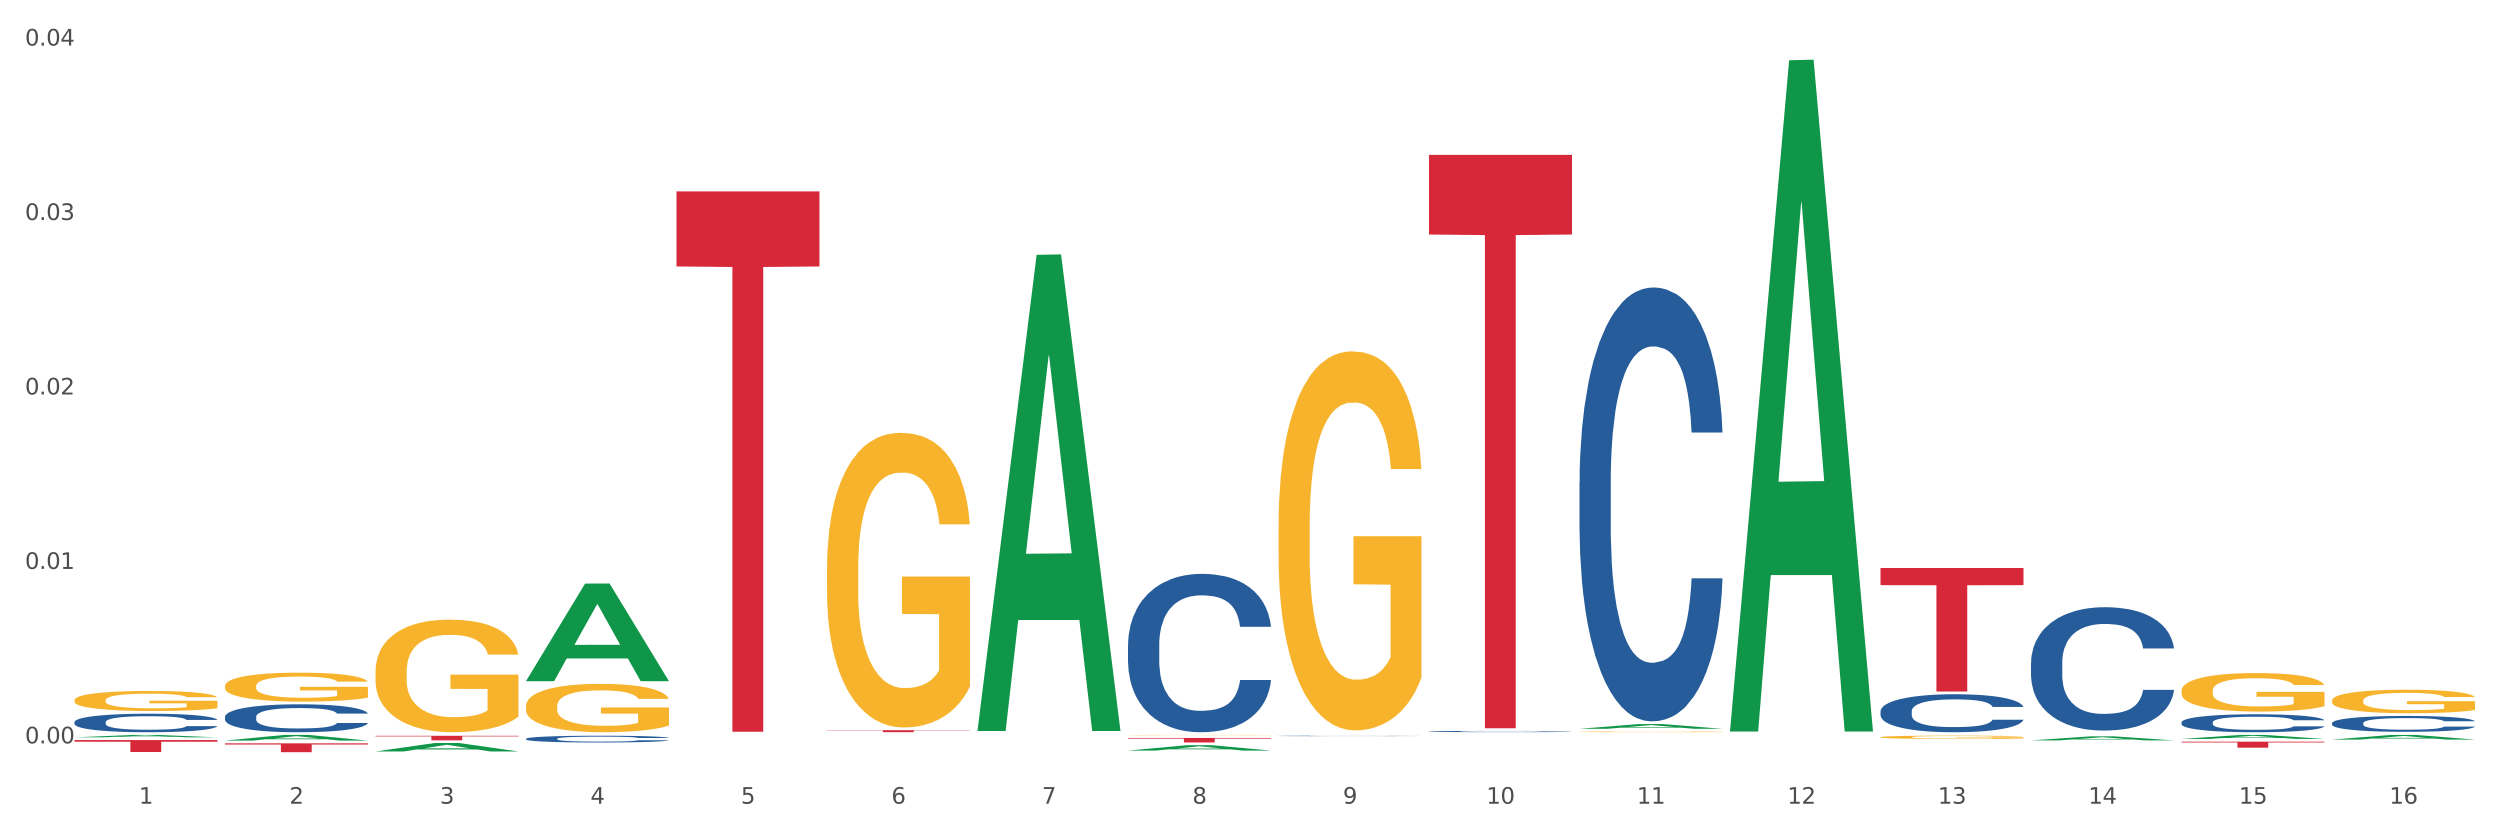 <?xml version="1.0" encoding="utf-8" standalone="no"?>
<!DOCTYPE svg PUBLIC "-//W3C//DTD SVG 1.1//EN"
  "http://www.w3.org/Graphics/SVG/1.1/DTD/svg11.dtd">
<svg xmlns:xlink="http://www.w3.org/1999/xlink" width="1080pt" height="360pt" viewBox="0 0 1080 360" xmlns="http://www.w3.org/2000/svg" version="1.1">
 <rect x="0" y="0" width="1080" height="360" fill="#333333" stroke="none"/>
 <defs>
  <style type="text/css">*{stroke-linejoin: round; stroke-linecap: butt}</style>
 </defs>
 <g id="figure_1">
  <g id="patch_1">
   <path d="M 0 360 
L 1080 360 
L 1080 0 
L 0 0 
z
" style="fill: #ffffff; stroke: #ffffff; stroke-linejoin: miter"/>
  </g>
  <g id="axes_1">
   <g id="matplotlib.axis_1">
    <g id="xtick_1">
     <g id="text_1">
      <!-- 1 -->
      <g style="fill: #4d4d4d" transform="translate(60.004 347.204) scale(0.096 -0.096)">
       <defs>
        <path id="DejaVuSans-31" d="M 794 531 
L 1825 531 
L 1825 4091 
L 703 3866 
L 703 4441 
L 1819 4666 
L 2450 4666 
L 2450 531 
L 3481 531 
L 3481 0 
L 794 0 
L 794 531 
z
" transform="scale(0.016)"/>
       </defs>
       <use xlink:href="#DejaVuSans-31"/>
      </g>
     </g>
    </g>
    <g id="xtick_2">
     <g id="text_2">
      <!-- 2 -->
      <g style="fill: #4d4d4d" transform="translate(125.021 347.204) scale(0.096 -0.096)">
       <defs>
        <path id="DejaVuSans-32" d="M 1228 531 
L 3431 531 
L 3431 0 
L 469 0 
L 469 531 
Q 828 903 1448 1529 
Q 2069 2156 2228 2338 
Q 2531 2678 2651 2914 
Q 2772 3150 2772 3378 
Q 2772 3750 2511 3984 
Q 2250 4219 1831 4219 
Q 1534 4219 1204 4116 
Q 875 4013 500 3803 
L 500 4441 
Q 881 4594 1212 4672 
Q 1544 4750 1819 4750 
Q 2544 4750 2975 4387 
Q 3406 4025 3406 3419 
Q 3406 3131 3298 2873 
Q 3191 2616 2906 2266 
Q 2828 2175 2409 1742 
Q 1991 1309 1228 531 
z
" transform="scale(0.016)"/>
       </defs>
       <use xlink:href="#DejaVuSans-32"/>
      </g>
     </g>
    </g>
    <g id="xtick_3">
     <g id="text_3">
      <!-- 3 -->
      <g style="fill: #4d4d4d" transform="translate(190.039 347.204) scale(0.096 -0.096)">
       <defs>
        <path id="DejaVuSans-33" d="M 2597 2516 
Q 3050 2419 3304 2112 
Q 3559 1806 3559 1356 
Q 3559 666 3084 287 
Q 2609 -91 1734 -91 
Q 1441 -91 1130 -33 
Q 819 25 488 141 
L 488 750 
Q 750 597 1062 519 
Q 1375 441 1716 441 
Q 2309 441 2620 675 
Q 2931 909 2931 1356 
Q 2931 1769 2642 2001 
Q 2353 2234 1838 2234 
L 1294 2234 
L 1294 2753 
L 1863 2753 
Q 2328 2753 2575 2939 
Q 2822 3125 2822 3475 
Q 2822 3834 2567 4026 
Q 2313 4219 1838 4219 
Q 1578 4219 1281 4162 
Q 984 4106 628 3988 
L 628 4550 
Q 988 4650 1302 4700 
Q 1616 4750 1894 4750 
Q 2613 4750 3031 4423 
Q 3450 4097 3450 3541 
Q 3450 3153 3228 2886 
Q 3006 2619 2597 2516 
z
" transform="scale(0.016)"/>
       </defs>
       <use xlink:href="#DejaVuSans-33"/>
      </g>
     </g>
    </g>
    <g id="xtick_4">
     <g id="text_4">
      <!-- 4 -->
      <g style="fill: #4d4d4d" transform="translate(255.056 347.204) scale(0.096 -0.096)">
       <defs>
        <path id="DejaVuSans-34" d="M 2419 4116 
L 825 1625 
L 2419 1625 
L 2419 4116 
z
M 2253 4666 
L 3047 4666 
L 3047 1625 
L 3713 1625 
L 3713 1100 
L 3047 1100 
L 3047 0 
L 2419 0 
L 2419 1100 
L 313 1100 
L 313 1709 
L 2253 4666 
z
" transform="scale(0.016)"/>
       </defs>
       <use xlink:href="#DejaVuSans-34"/>
      </g>
     </g>
    </g>
    <g id="xtick_5">
     <g id="text_5">
      <!-- 5 -->
      <g style="fill: #4d4d4d" transform="translate(320.073 347.204) scale(0.096 -0.096)">
       <defs>
        <path id="DejaVuSans-35" d="M 691 4666 
L 3169 4666 
L 3169 4134 
L 1269 4134 
L 1269 2991 
Q 1406 3038 1543 3061 
Q 1681 3084 1819 3084 
Q 2600 3084 3056 2656 
Q 3513 2228 3513 1497 
Q 3513 744 3044 326 
Q 2575 -91 1722 -91 
Q 1428 -91 1123 -41 
Q 819 9 494 109 
L 494 744 
Q 775 591 1075 516 
Q 1375 441 1709 441 
Q 2250 441 2565 725 
Q 2881 1009 2881 1497 
Q 2881 1984 2565 2268 
Q 2250 2553 1709 2553 
Q 1456 2553 1204 2497 
Q 953 2441 691 2322 
L 691 4666 
z
" transform="scale(0.016)"/>
       </defs>
       <use xlink:href="#DejaVuSans-35"/>
      </g>
     </g>
    </g>
    <g id="xtick_6">
     <g id="text_6">
      <!-- 6 -->
      <g style="fill: #4d4d4d" transform="translate(385.09 347.204) scale(0.096 -0.096)">
       <defs>
        <path id="DejaVuSans-36" d="M 2113 2584 
Q 1688 2584 1439 2293 
Q 1191 2003 1191 1497 
Q 1191 994 1439 701 
Q 1688 409 2113 409 
Q 2538 409 2786 701 
Q 3034 994 3034 1497 
Q 3034 2003 2786 2293 
Q 2538 2584 2113 2584 
z
M 3366 4563 
L 3366 3988 
Q 3128 4100 2886 4159 
Q 2644 4219 2406 4219 
Q 1781 4219 1451 3797 
Q 1122 3375 1075 2522 
Q 1259 2794 1537 2939 
Q 1816 3084 2150 3084 
Q 2853 3084 3261 2657 
Q 3669 2231 3669 1497 
Q 3669 778 3244 343 
Q 2819 -91 2113 -91 
Q 1303 -91 875 529 
Q 447 1150 447 2328 
Q 447 3434 972 4092 
Q 1497 4750 2381 4750 
Q 2619 4750 2861 4703 
Q 3103 4656 3366 4563 
z
" transform="scale(0.016)"/>
       </defs>
       <use xlink:href="#DejaVuSans-36"/>
      </g>
     </g>
    </g>
    <g id="xtick_7">
     <g id="text_7">
      <!-- 7 -->
      <g style="fill: #4d4d4d" transform="translate(450.108 347.204) scale(0.096 -0.096)">
       <defs>
        <path id="DejaVuSans-37" d="M 525 4666 
L 3525 4666 
L 3525 4397 
L 1831 0 
L 1172 0 
L 2766 4134 
L 525 4134 
L 525 4666 
z
" transform="scale(0.016)"/>
       </defs>
       <use xlink:href="#DejaVuSans-37"/>
      </g>
     </g>
    </g>
    <g id="xtick_8">
     <g id="text_8">
      <!-- 8 -->
      <g style="fill: #4d4d4d" transform="translate(515.125 347.204) scale(0.096 -0.096)">
       <defs>
        <path id="DejaVuSans-38" d="M 2034 2216 
Q 1584 2216 1326 1975 
Q 1069 1734 1069 1313 
Q 1069 891 1326 650 
Q 1584 409 2034 409 
Q 2484 409 2743 651 
Q 3003 894 3003 1313 
Q 3003 1734 2745 1975 
Q 2488 2216 2034 2216 
z
M 1403 2484 
Q 997 2584 770 2862 
Q 544 3141 544 3541 
Q 544 4100 942 4425 
Q 1341 4750 2034 4750 
Q 2731 4750 3128 4425 
Q 3525 4100 3525 3541 
Q 3525 3141 3298 2862 
Q 3072 2584 2669 2484 
Q 3125 2378 3379 2068 
Q 3634 1759 3634 1313 
Q 3634 634 3220 271 
Q 2806 -91 2034 -91 
Q 1263 -91 848 271 
Q 434 634 434 1313 
Q 434 1759 690 2068 
Q 947 2378 1403 2484 
z
M 1172 3481 
Q 1172 3119 1398 2916 
Q 1625 2713 2034 2713 
Q 2441 2713 2670 2916 
Q 2900 3119 2900 3481 
Q 2900 3844 2670 4047 
Q 2441 4250 2034 4250 
Q 1625 4250 1398 4047 
Q 1172 3844 1172 3481 
z
" transform="scale(0.016)"/>
       </defs>
       <use xlink:href="#DejaVuSans-38"/>
      </g>
     </g>
    </g>
    <g id="xtick_9">
     <g id="text_9">
      <!-- 9 -->
      <g style="fill: #4d4d4d" transform="translate(580.142 347.204) scale(0.096 -0.096)">
       <defs>
        <path id="DejaVuSans-39" d="M 703 97 
L 703 672 
Q 941 559 1184 500 
Q 1428 441 1663 441 
Q 2288 441 2617 861 
Q 2947 1281 2994 2138 
Q 2813 1869 2534 1725 
Q 2256 1581 1919 1581 
Q 1219 1581 811 2004 
Q 403 2428 403 3163 
Q 403 3881 828 4315 
Q 1253 4750 1959 4750 
Q 2769 4750 3195 4129 
Q 3622 3509 3622 2328 
Q 3622 1225 3098 567 
Q 2575 -91 1691 -91 
Q 1453 -91 1209 -44 
Q 966 3 703 97 
z
M 1959 2075 
Q 2384 2075 2632 2365 
Q 2881 2656 2881 3163 
Q 2881 3666 2632 3958 
Q 2384 4250 1959 4250 
Q 1534 4250 1286 3958 
Q 1038 3666 1038 3163 
Q 1038 2656 1286 2365 
Q 1534 2075 1959 2075 
z
" transform="scale(0.016)"/>
       </defs>
       <use xlink:href="#DejaVuSans-39"/>
      </g>
     </g>
    </g>
    <g id="xtick_10">
     <g id="text_10">
      <!-- 10 -->
      <g style="fill: #4d4d4d" transform="translate(642.105 347.204) scale(0.096 -0.096)">
       <defs>
        <path id="DejaVuSans-30" d="M 2034 4250 
Q 1547 4250 1301 3770 
Q 1056 3291 1056 2328 
Q 1056 1369 1301 889 
Q 1547 409 2034 409 
Q 2525 409 2770 889 
Q 3016 1369 3016 2328 
Q 3016 3291 2770 3770 
Q 2525 4250 2034 4250 
z
M 2034 4750 
Q 2819 4750 3233 4129 
Q 3647 3509 3647 2328 
Q 3647 1150 3233 529 
Q 2819 -91 2034 -91 
Q 1250 -91 836 529 
Q 422 1150 422 2328 
Q 422 3509 836 4129 
Q 1250 4750 2034 4750 
z
" transform="scale(0.016)"/>
       </defs>
       <use xlink:href="#DejaVuSans-31"/>
       <use xlink:href="#DejaVuSans-30" transform="translate(63.623 0)"/>
      </g>
     </g>
    </g>
    <g id="xtick_11">
     <g id="text_11">
      <!-- 11 -->
      <g style="fill: #4d4d4d" transform="translate(707.123 347.204) scale(0.096 -0.096)">
       <use xlink:href="#DejaVuSans-31"/>
       <use xlink:href="#DejaVuSans-31" transform="translate(63.623 0)"/>
      </g>
     </g>
    </g>
    <g id="xtick_12">
     <g id="text_12">
      <!-- 12 -->
      <g style="fill: #4d4d4d" transform="translate(772.14 347.204) scale(0.096 -0.096)">
       <use xlink:href="#DejaVuSans-31"/>
       <use xlink:href="#DejaVuSans-32" transform="translate(63.623 0)"/>
      </g>
     </g>
    </g>
    <g id="xtick_13">
     <g id="text_13">
      <!-- 13 -->
      <g style="fill: #4d4d4d" transform="translate(837.157 347.204) scale(0.096 -0.096)">
       <use xlink:href="#DejaVuSans-31"/>
       <use xlink:href="#DejaVuSans-33" transform="translate(63.623 0)"/>
      </g>
     </g>
    </g>
    <g id="xtick_14">
     <g id="text_14">
      <!-- 14 -->
      <g style="fill: #4d4d4d" transform="translate(902.174 347.204) scale(0.096 -0.096)">
       <use xlink:href="#DejaVuSans-31"/>
       <use xlink:href="#DejaVuSans-34" transform="translate(63.623 0)"/>
      </g>
     </g>
    </g>
    <g id="xtick_15">
     <g id="text_15">
      <!-- 15 -->
      <g style="fill: #4d4d4d" transform="translate(967.192 347.204) scale(0.096 -0.096)">
       <use xlink:href="#DejaVuSans-31"/>
       <use xlink:href="#DejaVuSans-35" transform="translate(63.623 0)"/>
      </g>
     </g>
    </g>
    <g id="xtick_16">
     <g id="text_16">
      <!-- 16 -->
      <g style="fill: #4d4d4d" transform="translate(1032.209 347.204) scale(0.096 -0.096)">
       <use xlink:href="#DejaVuSans-31"/>
       <use xlink:href="#DejaVuSans-36" transform="translate(63.623 0)"/>
      </g>
     </g>
    </g>
    <g id="xtick_17"/>
    <g id="xtick_18"/>
    <g id="xtick_19"/>
    <g id="xtick_20"/>
    <g id="xtick_21"/>
    <g id="xtick_22"/>
    <g id="xtick_23"/>
    <g id="xtick_24"/>
    <g id="xtick_25"/>
    <g id="xtick_26"/>
    <g id="xtick_27"/>
    <g id="xtick_28"/>
    <g id="xtick_29"/>
    <g id="xtick_30"/>
    <g id="xtick_31"/>
   </g>
   <g id="matplotlib.axis_2">
    <g id="ytick_1">
     <g id="text_17">
      <!-- 0.00 -->
      <g style="fill: #4d4d4d" transform="translate(10.8 321.136) scale(0.096 -0.096)">
       <defs>
        <path id="DejaVuSans-2e" d="M 684 794 
L 1344 794 
L 1344 0 
L 684 0 
L 684 794 
z
" transform="scale(0.016)"/>
       </defs>
       <use xlink:href="#DejaVuSans-30"/>
       <use xlink:href="#DejaVuSans-2e" transform="translate(63.623 0)"/>
       <use xlink:href="#DejaVuSans-30" transform="translate(95.41 0)"/>
       <use xlink:href="#DejaVuSans-30" transform="translate(159.033 0)"/>
      </g>
     </g>
    </g>
    <g id="ytick_2">
     <g id="text_18">
      <!-- 0.01 -->
      <g style="fill: #4d4d4d" transform="translate(10.8 245.771) scale(0.096 -0.096)">
       <use xlink:href="#DejaVuSans-30"/>
       <use xlink:href="#DejaVuSans-2e" transform="translate(63.623 0)"/>
       <use xlink:href="#DejaVuSans-30" transform="translate(95.41 0)"/>
       <use xlink:href="#DejaVuSans-31" transform="translate(159.033 0)"/>
      </g>
     </g>
    </g>
    <g id="ytick_3">
     <g id="text_19">
      <!-- 0.02 -->
      <g style="fill: #4d4d4d" transform="translate(10.8 170.406) scale(0.096 -0.096)">
       <use xlink:href="#DejaVuSans-30"/>
       <use xlink:href="#DejaVuSans-2e" transform="translate(63.623 0)"/>
       <use xlink:href="#DejaVuSans-30" transform="translate(95.41 0)"/>
       <use xlink:href="#DejaVuSans-32" transform="translate(159.033 0)"/>
      </g>
     </g>
    </g>
    <g id="ytick_4">
     <g id="text_20">
      <!-- 0.03 -->
      <g style="fill: #4d4d4d" transform="translate(10.8 95.041) scale(0.096 -0.096)">
       <use xlink:href="#DejaVuSans-30"/>
       <use xlink:href="#DejaVuSans-2e" transform="translate(63.623 0)"/>
       <use xlink:href="#DejaVuSans-30" transform="translate(95.41 0)"/>
       <use xlink:href="#DejaVuSans-33" transform="translate(159.033 0)"/>
      </g>
     </g>
    </g>
    <g id="ytick_5">
     <g id="text_21">
      <!-- 0.04 -->
      <g style="fill: #4d4d4d" transform="translate(10.8 19.677) scale(0.096 -0.096)">
       <use xlink:href="#DejaVuSans-30"/>
       <use xlink:href="#DejaVuSans-2e" transform="translate(63.623 0)"/>
       <use xlink:href="#DejaVuSans-30" transform="translate(95.41 0)"/>
       <use xlink:href="#DejaVuSans-34" transform="translate(159.033 0)"/>
      </g>
     </g>
    </g>
    <g id="ytick_6"/>
    <g id="ytick_7"/>
    <g id="ytick_8"/>
    <g id="ytick_9"/>
   </g>
   <g id="PolyCollection_1">
    <path d="M 32.175 318.535 
L 32.239 318.534 
L 57.709 317.49 
L 68.28 317.489 
L 93.941 318.537 
L 81.715 318.537 
L 76.176 318.293 
L 49.877 318.293 
L 49.686 318.297 
L 44.337 318.537 
L 32.175 318.537 
L 32.175 318.535 
L 53.188 318.147 
L 72.864 318.146 
L 63.122 317.712 
L 62.995 317.71 
L 62.867 317.713 
L 53.125 318.146 
L 53.188 318.147 
L 32.175 318.535 
z
" clip-path="url(#p42c6b98034)" style="fill: #109648"/>
    <path d="M 97.192 319.935 
L 97.256 319.933 
L 122.727 317.491 
L 133.297 317.489 
L 158.959 319.939 
L 146.733 319.939 
L 141.193 319.369 
L 114.894 319.369 
L 114.703 319.378 
L 109.354 319.939 
L 97.192 319.939 
L 97.192 319.935 
L 118.206 319.028 
L 137.882 319.026 
L 128.139 318.011 
L 128.012 318.006 
L 127.884 318.013 
L 118.142 319.026 
L 118.206 319.028 
L 97.192 319.935 
z
" clip-path="url(#p42c6b98034)" style="fill: #109648"/>
    <path d="M 162.209 324.624 
L 162.273 324.62 
L 187.744 320.99 
L 198.314 320.986 
L 223.976 324.631 
L 211.75 324.631 
L 206.21 323.782 
L 179.912 323.782 
L 179.721 323.796 
L 174.372 324.631 
L 162.209 324.631 
L 162.209 324.624 
L 183.223 323.275 
L 202.899 323.272 
L 193.156 321.763 
L 193.029 321.756 
L 192.902 321.766 
L 183.159 323.272 
L 183.223 323.275 
L 162.209 324.624 
z
" clip-path="url(#p42c6b98034)" style="fill: #109648"/>
    <path d="M 227.227 294.193 
L 227.29 294.153 
L 252.761 252.107 
L 263.331 252.068 
L 288.993 294.272 
L 276.767 294.272 
L 271.227 284.444 
L 244.929 284.444 
L 244.738 284.603 
L 239.389 294.272 
L 227.227 294.272 
L 227.227 294.193 
L 248.24 278.579 
L 267.916 278.54 
L 258.174 261.063 
L 258.046 260.984 
L 257.919 261.103 
L 248.176 278.54 
L 248.24 278.579 
L 227.227 294.193 
z
" clip-path="url(#p42c6b98034)" style="fill: #109648"/>
    <path d="M 877.399 319.856 
L 877.463 319.855 
L 902.933 318.11 
L 913.504 318.108 
L 939.166 319.86 
L 926.94 319.86 
L 921.4 319.452 
L 895.101 319.452 
L 894.91 319.458 
L 889.561 319.86 
L 877.399 319.86 
L 877.399 319.856 
L 898.412 319.208 
L 918.089 319.207 
L 908.346 318.482 
L 908.219 318.478 
L 908.091 318.483 
L 898.349 319.207 
L 898.412 319.208 
L 877.399 319.856 
z
" clip-path="url(#p42c6b98034)" style="fill: #109648"/>
    <path d="M 422.278 315.392 
L 422.342 315.199 
L 447.813 110.092 
L 458.383 109.898 
L 484.045 315.779 
L 471.819 315.779 
L 466.279 267.837 
L 439.981 267.837 
L 439.79 268.61 
L 434.441 315.779 
L 422.278 315.779 
L 422.278 315.392 
L 443.292 239.226 
L 462.968 239.033 
L 453.225 153.781 
L 453.098 153.394 
L 452.971 153.974 
L 443.228 239.033 
L 443.292 239.226 
L 422.278 315.392 
z
" clip-path="url(#p42c6b98034)" style="fill: #109648"/>
    <path d="M 942.416 319.219 
L 942.48 319.218 
L 967.951 317.49 
L 978.521 317.489 
L 1004.183 319.223 
L 991.957 319.223 
L 986.417 318.819 
L 960.118 318.819 
L 959.927 318.825 
L 954.579 319.223 
L 942.416 319.223 
L 942.416 319.219 
L 963.43 318.578 
L 983.106 318.576 
L 973.363 317.858 
L 973.236 317.855 
L 973.109 317.86 
L 963.366 318.576 
L 963.43 318.578 
L 942.416 319.219 
z
" clip-path="url(#p42c6b98034)" style="fill: #109648"/>
    <path d="M 1007.434 319.496 
L 1007.497 319.494 
L 1032.968 317.49 
L 1043.538 317.489 
L 1069.2 319.5 
L 1056.974 319.5 
L 1051.434 319.032 
L 1025.136 319.032 
L 1024.945 319.039 
L 1019.596 319.5 
L 1007.434 319.5 
L 1007.434 319.496 
L 1028.447 318.752 
L 1048.123 318.75 
L 1038.38 317.917 
L 1038.253 317.914 
L 1038.126 317.919 
L 1028.383 318.75 
L 1028.447 318.752 
L 1007.434 319.496 
z
" clip-path="url(#p42c6b98034)" style="fill: #109648"/>
    <path d="M 812.382 318.452 
L 812.455 318.451 
L 812.455 318.404 
L 812.601 318.364 
L 813.33 318.265 
L 814.424 318.184 
L 815.226 318.141 
L 816.028 318.106 
L 816.976 318.071 
L 818.143 318.034 
L 820.258 317.98 
L 821.57 317.953 
L 823.175 317.924 
L 826.092 317.882 
L 828.206 317.859 
L 830.394 317.839 
L 833.967 317.816 
L 836.301 317.805 
L 838.78 317.797 
L 841.77 317.792 
L 844.031 317.791 
L 848.99 317.795 
L 853.219 317.806 
L 855.261 317.816 
L 857.886 317.831 
L 859.272 317.842 
L 861.532 317.863 
L 863.866 317.89 
L 865.47 317.914 
L 867.877 317.958 
L 869.7 318.003 
L 871.377 318.058 
L 872.252 318.095 
L 872.909 318.131 
L 873.492 318.171 
L 874.075 318.235 
L 860.949 318.235 
L 860.439 318.19 
L 859.636 318.146 
L 858.47 318.105 
L 857.449 318.078 
L 855.699 318.046 
L 854.094 318.025 
L 852.417 318.009 
L 850.375 317.996 
L 848.771 317.99 
L 846.51 317.984 
L 842.062 317.986 
L 839.072 317.996 
L 837.03 318.009 
L 835.717 318.021 
L 834.551 318.034 
L 833.238 318.052 
L 831.707 318.08 
L 830.613 318.105 
L 829.519 318.136 
L 828.644 318.167 
L 827.842 318.204 
L 827.185 318.243 
L 826.675 318.284 
L 826.237 318.333 
L 825.873 318.416 
L 825.873 318.595 
L 826.019 318.635 
L 826.383 318.689 
L 826.821 318.73 
L 827.55 318.778 
L 828.206 318.811 
L 829.446 318.858 
L 830.832 318.897 
L 831.925 318.922 
L 833.019 318.943 
L 834.915 318.972 
L 837.03 318.995 
L 838.853 319.009 
L 841.333 319.023 
L 843.01 319.028 
L 844.468 319.03 
L 848.042 319.03 
L 850.594 319.026 
L 853.438 319.017 
L 855.626 319.006 
L 857.449 318.991 
L 859.491 318.968 
L 860.803 318.945 
L 860.803 318.672 
L 844.76 318.671 
L 844.76 318.489 
L 874.148 318.489 
L 874.148 319.023 
L 872.909 319.05 
L 871.523 319.075 
L 870.065 319.097 
L 867.877 319.125 
L 865.252 319.151 
L 862.918 319.169 
L 860.439 319.185 
L 857.522 319.199 
L 853.73 319.212 
L 851.396 319.217 
L 848.479 319.221 
L 845.052 319.223 
L 842.062 319.22 
L 839.145 319.213 
L 836.082 319.202 
L 833.092 319.185 
L 830.832 319.168 
L 828.571 319.147 
L 826.164 319.119 
L 824.268 319.093 
L 822.81 319.07 
L 821.206 319.04 
L 819.455 319 
L 818.143 318.965 
L 816.976 318.928 
L 815.736 318.881 
L 814.861 318.841 
L 813.986 318.79 
L 813.476 318.752 
L 812.892 318.693 
L 812.455 318.611 
L 812.382 318.452 
z
" clip-path="url(#p42c6b98034)" style="fill: #f7b32b"/>
    <path d="M 942.416 298.453 
L 942.489 298.438 
L 942.489 297.891 
L 942.635 297.42 
L 943.364 296.28 
L 944.458 295.338 
L 945.26 294.836 
L 946.063 294.426 
L 947.011 294.016 
L 948.177 293.59 
L 950.292 292.967 
L 951.605 292.648 
L 953.209 292.314 
L 956.126 291.828 
L 958.241 291.554 
L 960.429 291.326 
L 964.002 291.053 
L 966.335 290.931 
L 968.815 290.84 
L 971.805 290.779 
L 974.065 290.764 
L 979.024 290.81 
L 983.254 290.947 
L 985.296 291.053 
L 987.921 291.235 
L 989.306 291.357 
L 991.567 291.6 
L 993.901 291.919 
L 995.505 292.193 
L 997.911 292.709 
L 999.734 293.226 
L 1001.412 293.864 
L 1002.287 294.305 
L 1002.943 294.715 
L 1003.526 295.186 
L 1004.11 295.93 
L 990.984 295.93 
L 990.473 295.399 
L 989.671 294.897 
L 988.504 294.411 
L 987.483 294.107 
L 985.733 293.727 
L 984.129 293.484 
L 982.451 293.302 
L 980.41 293.15 
L 978.805 293.074 
L 976.545 293.013 
L 972.096 293.028 
L 969.106 293.15 
L 967.065 293.302 
L 965.752 293.439 
L 964.585 293.59 
L 963.273 293.803 
L 961.741 294.122 
L 960.647 294.411 
L 959.553 294.776 
L 958.678 295.14 
L 957.876 295.566 
L 957.22 296.022 
L 956.709 296.493 
L 956.272 297.07 
L 955.907 298.027 
L 955.907 300.109 
L 956.053 300.58 
L 956.418 301.203 
L 956.855 301.674 
L 957.585 302.236 
L 958.241 302.616 
L 959.481 303.163 
L 960.866 303.619 
L 961.96 303.908 
L 963.054 304.151 
L 964.95 304.485 
L 967.065 304.759 
L 968.888 304.926 
L 971.367 305.078 
L 973.044 305.138 
L 974.503 305.169 
L 978.076 305.169 
L 980.628 305.123 
L 983.472 305.017 
L 985.66 304.88 
L 987.483 304.713 
L 989.525 304.439 
L 990.838 304.181 
L 990.838 301.005 
L 974.795 300.99 
L 974.795 298.878 
L 1004.183 298.878 
L 1004.183 305.078 
L 1002.943 305.397 
L 1001.558 305.685 
L 1000.099 305.944 
L 997.911 306.263 
L 995.286 306.567 
L 992.953 306.779 
L 990.473 306.962 
L 987.556 307.129 
L 983.764 307.281 
L 981.431 307.342 
L 978.514 307.387 
L 975.086 307.402 
L 972.096 307.372 
L 969.179 307.296 
L 966.117 307.159 
L 963.127 306.962 
L 960.866 306.764 
L 958.605 306.521 
L 956.199 306.202 
L 954.303 305.898 
L 952.844 305.625 
L 951.24 305.275 
L 949.49 304.819 
L 948.177 304.409 
L 947.011 303.984 
L 945.771 303.437 
L 944.896 302.966 
L 944.021 302.373 
L 943.51 301.932 
L 942.927 301.249 
L 942.489 300.291 
L 942.416 298.453 
z
" clip-path="url(#p42c6b98034)" style="fill: #f7b32b"/>
    <path d="M 1007.434 302.66 
L 1007.507 302.651 
L 1007.507 302.317 
L 1007.652 302.03 
L 1008.382 301.334 
L 1009.475 300.759 
L 1010.278 300.453 
L 1011.08 300.203 
L 1012.028 299.952 
L 1013.195 299.693 
L 1015.309 299.313 
L 1016.622 299.118 
L 1018.226 298.914 
L 1021.143 298.617 
L 1023.258 298.45 
L 1025.446 298.311 
L 1029.019 298.144 
L 1031.353 298.07 
L 1033.832 298.014 
L 1036.822 297.977 
L 1039.083 297.968 
L 1044.041 297.996 
L 1048.271 298.079 
L 1050.313 298.144 
L 1052.938 298.255 
L 1054.324 298.33 
L 1056.584 298.478 
L 1058.918 298.673 
L 1060.522 298.84 
L 1062.929 299.155 
L 1064.752 299.47 
L 1066.429 299.86 
L 1067.304 300.129 
L 1067.96 300.379 
L 1068.544 300.666 
L 1069.127 301.121 
L 1056.001 301.121 
L 1055.49 300.796 
L 1054.688 300.49 
L 1053.521 300.193 
L 1052.5 300.008 
L 1050.75 299.776 
L 1049.146 299.628 
L 1047.469 299.517 
L 1045.427 299.424 
L 1043.823 299.377 
L 1041.562 299.34 
L 1037.114 299.35 
L 1034.124 299.424 
L 1032.082 299.517 
L 1030.769 299.6 
L 1029.602 299.693 
L 1028.29 299.823 
L 1026.758 300.017 
L 1025.665 300.193 
L 1024.571 300.416 
L 1023.696 300.639 
L 1022.893 300.898 
L 1022.237 301.176 
L 1021.727 301.464 
L 1021.289 301.816 
L 1020.925 302.4 
L 1020.925 303.671 
L 1021.07 303.958 
L 1021.435 304.339 
L 1021.873 304.626 
L 1022.602 304.969 
L 1023.258 305.201 
L 1024.498 305.535 
L 1025.883 305.813 
L 1026.977 305.989 
L 1028.071 306.138 
L 1029.967 306.342 
L 1032.082 306.509 
L 1033.905 306.611 
L 1036.384 306.703 
L 1038.062 306.74 
L 1039.52 306.759 
L 1043.093 306.759 
L 1045.646 306.731 
L 1048.49 306.666 
L 1050.677 306.583 
L 1052.5 306.481 
L 1054.542 306.314 
L 1055.855 306.156 
L 1055.855 304.218 
L 1039.812 304.209 
L 1039.812 302.92 
L 1069.2 302.92 
L 1069.2 306.703 
L 1067.96 306.898 
L 1066.575 307.074 
L 1065.116 307.232 
L 1062.929 307.427 
L 1060.303 307.612 
L 1057.97 307.742 
L 1055.49 307.853 
L 1052.573 307.955 
L 1048.781 308.048 
L 1046.448 308.085 
L 1043.531 308.113 
L 1040.103 308.122 
L 1037.114 308.103 
L 1034.197 308.057 
L 1031.134 307.974 
L 1028.144 307.853 
L 1025.883 307.733 
L 1023.623 307.584 
L 1021.216 307.389 
L 1019.32 307.204 
L 1017.862 307.037 
L 1016.257 306.824 
L 1014.507 306.546 
L 1013.195 306.295 
L 1012.028 306.036 
L 1010.788 305.702 
L 1009.913 305.414 
L 1009.038 305.053 
L 1008.527 304.784 
L 1007.944 304.366 
L 1007.507 303.782 
L 1007.434 302.66 
z
" clip-path="url(#p42c6b98034)" style="fill: #f7b32b"/>
    <path d="M 227.227 305.089 
L 227.3 305.07 
L 227.3 304.383 
L 227.445 303.792 
L 228.175 302.362 
L 229.269 301.179 
L 230.071 300.55 
L 230.873 300.035 
L 231.821 299.52 
L 232.988 298.986 
L 235.102 298.204 
L 236.415 297.804 
L 238.019 297.384 
L 240.936 296.774 
L 243.051 296.431 
L 245.239 296.145 
L 248.812 295.801 
L 251.146 295.649 
L 253.625 295.534 
L 256.615 295.458 
L 258.876 295.439 
L 263.834 295.496 
L 268.064 295.668 
L 270.106 295.801 
L 272.731 296.03 
L 274.117 296.183 
L 276.377 296.488 
L 278.711 296.888 
L 280.315 297.232 
L 282.722 297.88 
L 284.545 298.528 
L 286.222 299.329 
L 287.097 299.882 
L 287.753 300.397 
L 288.337 300.989 
L 288.92 301.923 
L 275.794 301.923 
L 275.283 301.256 
L 274.481 300.626 
L 273.315 300.016 
L 272.294 299.635 
L 270.543 299.158 
L 268.939 298.853 
L 267.262 298.624 
L 265.22 298.433 
L 263.616 298.338 
L 261.355 298.261 
L 256.907 298.281 
L 253.917 298.433 
L 251.875 298.624 
L 250.562 298.795 
L 249.396 298.986 
L 248.083 299.253 
L 246.552 299.654 
L 245.458 300.016 
L 244.364 300.474 
L 243.489 300.931 
L 242.687 301.465 
L 242.03 302.038 
L 241.52 302.629 
L 241.082 303.353 
L 240.718 304.555 
L 240.718 307.168 
L 240.863 307.759 
L 241.228 308.541 
L 241.666 309.132 
L 242.395 309.838 
L 243.051 310.314 
L 244.291 311.001 
L 245.676 311.573 
L 246.77 311.935 
L 247.864 312.24 
L 249.76 312.66 
L 251.875 313.003 
L 253.698 313.213 
L 256.177 313.404 
L 257.855 313.48 
L 259.313 313.518 
L 262.886 313.518 
L 265.439 313.461 
L 268.283 313.327 
L 270.47 313.156 
L 272.294 312.946 
L 274.335 312.603 
L 275.648 312.279 
L 275.648 308.293 
L 259.605 308.274 
L 259.605 305.623 
L 288.993 305.623 
L 288.993 313.404 
L 287.753 313.804 
L 286.368 314.167 
L 284.909 314.491 
L 282.722 314.891 
L 280.096 315.273 
L 277.763 315.54 
L 275.283 315.769 
L 272.366 315.978 
L 268.574 316.169 
L 266.241 316.245 
L 263.324 316.303 
L 259.897 316.322 
L 256.907 316.283 
L 253.99 316.188 
L 250.927 316.016 
L 247.937 315.769 
L 245.676 315.521 
L 243.416 315.216 
L 241.009 314.815 
L 239.113 314.434 
L 237.655 314.09 
L 236.05 313.652 
L 234.3 313.08 
L 232.988 312.565 
L 231.821 312.031 
L 230.581 311.344 
L 229.706 310.753 
L 228.831 310.009 
L 228.321 309.456 
L 227.737 308.598 
L 227.3 307.396 
L 227.227 305.089 
z
" clip-path="url(#p42c6b98034)" style="fill: #f7b32b"/>
    <path d="M 682.347 316.147 
L 682.42 316.147 
L 682.42 316.137 
L 682.566 316.129 
L 683.295 316.108 
L 684.389 316.091 
L 685.191 316.082 
L 685.994 316.075 
L 686.942 316.068 
L 688.108 316.06 
L 690.223 316.049 
L 691.536 316.043 
L 693.14 316.037 
L 696.057 316.028 
L 698.172 316.024 
L 700.36 316.019 
L 703.933 316.015 
L 706.266 316.012 
L 708.746 316.011 
L 711.736 316.01 
L 713.996 316.009 
L 718.955 316.01 
L 723.185 316.013 
L 725.227 316.015 
L 727.852 316.018 
L 729.237 316.02 
L 731.498 316.024 
L 733.832 316.03 
L 735.436 316.035 
L 737.842 316.044 
L 739.665 316.054 
L 741.343 316.065 
L 742.218 316.073 
L 742.874 316.08 
L 743.457 316.089 
L 744.041 316.102 
L 730.915 316.102 
L 730.404 316.092 
L 729.602 316.083 
L 728.435 316.075 
L 727.414 316.069 
L 725.664 316.063 
L 724.06 316.058 
L 722.383 316.055 
L 720.341 316.052 
L 718.736 316.051 
L 716.476 316.05 
L 712.027 316.05 
L 709.037 316.052 
L 706.996 316.055 
L 705.683 316.057 
L 704.516 316.06 
L 703.204 316.064 
L 701.672 316.07 
L 700.578 316.075 
L 699.484 316.081 
L 698.609 316.088 
L 697.807 316.095 
L 697.151 316.104 
L 696.64 316.112 
L 696.203 316.122 
L 695.838 316.14 
L 695.838 316.177 
L 695.984 316.185 
L 696.349 316.197 
L 696.786 316.205 
L 697.516 316.215 
L 698.172 316.222 
L 699.412 316.232 
L 700.797 316.24 
L 701.891 316.245 
L 702.985 316.249 
L 704.881 316.255 
L 706.996 316.26 
L 708.819 316.263 
L 711.298 316.266 
L 712.975 316.267 
L 714.434 316.268 
L 718.007 316.268 
L 720.559 316.267 
L 723.403 316.265 
L 725.591 316.262 
L 727.414 316.259 
L 729.456 316.255 
L 730.769 316.25 
L 730.769 316.193 
L 714.726 316.193 
L 714.726 316.155 
L 744.114 316.155 
L 744.114 316.266 
L 742.874 316.272 
L 741.489 316.277 
L 740.03 316.282 
L 737.842 316.287 
L 735.217 316.293 
L 732.884 316.297 
L 730.404 316.3 
L 727.487 316.303 
L 723.695 316.306 
L 721.362 316.307 
L 718.445 316.307 
L 715.017 316.308 
L 712.027 316.307 
L 709.11 316.306 
L 706.048 316.303 
L 703.058 316.3 
L 700.797 316.296 
L 698.536 316.292 
L 696.13 316.286 
L 694.234 316.281 
L 692.776 316.276 
L 691.171 316.27 
L 689.421 316.261 
L 688.108 316.254 
L 686.942 316.246 
L 685.702 316.237 
L 684.827 316.228 
L 683.952 316.218 
L 683.441 316.21 
L 682.858 316.197 
L 682.42 316.18 
L 682.347 316.147 
z
" clip-path="url(#p42c6b98034)" style="fill: #f7b32b"/>
    <path d="M 357.261 245.806 
L 357.334 245.689 
L 357.334 241.504 
L 357.48 237.901 
L 358.209 229.182 
L 359.303 221.974 
L 360.105 218.138 
L 360.907 214.999 
L 361.855 211.861 
L 363.022 208.606 
L 365.137 203.839 
L 366.45 201.398 
L 368.054 198.841 
L 370.971 195.121 
L 373.086 193.028 
L 375.273 191.284 
L 378.847 189.192 
L 381.18 188.262 
L 383.66 187.564 
L 386.649 187.099 
L 388.91 186.983 
L 393.869 187.332 
L 398.098 188.378 
L 400.14 189.192 
L 402.766 190.587 
L 404.151 191.517 
L 406.412 193.377 
L 408.745 195.818 
L 410.35 197.911 
L 412.756 201.863 
L 414.579 205.816 
L 416.256 210.698 
L 417.132 214.069 
L 417.788 217.208 
L 418.371 220.812 
L 418.955 226.508 
L 405.828 226.508 
L 405.318 222.439 
L 404.516 218.603 
L 403.349 214.883 
L 402.328 212.558 
L 400.578 209.652 
L 398.974 207.792 
L 397.296 206.397 
L 395.254 205.234 
L 393.65 204.653 
L 391.39 204.188 
L 386.941 204.304 
L 383.951 205.234 
L 381.909 206.397 
L 380.597 207.443 
L 379.43 208.606 
L 378.117 210.233 
L 376.586 212.674 
L 375.492 214.883 
L 374.398 217.673 
L 373.523 220.463 
L 372.721 223.718 
L 372.065 227.206 
L 371.554 230.809 
L 371.117 235.227 
L 370.752 242.551 
L 370.752 258.477 
L 370.898 262.081 
L 371.263 266.847 
L 371.7 270.451 
L 372.429 274.752 
L 373.086 277.658 
L 374.325 281.843 
L 375.711 285.331 
L 376.805 287.539 
L 377.899 289.399 
L 379.795 291.957 
L 381.909 294.049 
L 383.733 295.328 
L 386.212 296.491 
L 387.889 296.956 
L 389.348 297.188 
L 392.921 297.188 
L 395.473 296.839 
L 398.317 296.026 
L 400.505 294.979 
L 402.328 293.701 
L 404.37 291.608 
L 405.683 289.632 
L 405.683 265.336 
L 389.639 265.219 
L 389.639 249.061 
L 419.028 249.061 
L 419.028 296.491 
L 417.788 298.932 
L 416.402 301.141 
L 414.944 303.117 
L 412.756 305.558 
L 410.131 307.883 
L 407.797 309.511 
L 405.318 310.906 
L 402.401 312.184 
L 398.609 313.347 
L 396.275 313.812 
L 393.358 314.161 
L 389.931 314.277 
L 386.941 314.044 
L 384.024 313.463 
L 380.961 312.417 
L 377.972 310.906 
L 375.711 309.394 
L 373.45 307.534 
L 371.044 305.093 
L 369.148 302.768 
L 367.689 300.676 
L 366.085 298.002 
L 364.335 294.514 
L 363.022 291.376 
L 361.855 288.121 
L 360.616 283.936 
L 359.741 280.332 
L 358.866 275.798 
L 358.355 272.427 
L 357.772 267.196 
L 357.334 259.872 
L 357.261 245.806 
z
" clip-path="url(#p42c6b98034)" style="fill: #f7b32b"/>
    <path d="M 552.313 227.448 
L 552.386 227.299 
L 552.386 221.915 
L 552.532 217.279 
L 553.261 206.063 
L 554.355 196.791 
L 555.157 191.856 
L 555.959 187.818 
L 556.907 183.78 
L 558.074 179.593 
L 560.189 173.462 
L 561.501 170.321 
L 563.106 167.031 
L 566.023 162.246 
L 568.137 159.554 
L 570.325 157.31 
L 573.898 154.619 
L 576.232 153.422 
L 578.711 152.525 
L 581.701 151.927 
L 583.962 151.777 
L 588.921 152.226 
L 593.15 153.572 
L 595.192 154.619 
L 597.817 156.413 
L 599.203 157.61 
L 601.464 160.002 
L 603.797 163.143 
L 605.401 165.835 
L 607.808 170.919 
L 609.631 176.004 
L 611.308 182.285 
L 612.183 186.622 
L 612.84 190.66 
L 613.423 195.296 
L 614.006 202.624 
L 600.88 202.624 
L 600.37 197.389 
L 599.567 192.454 
L 598.401 187.669 
L 597.38 184.678 
L 595.63 180.939 
L 594.025 178.546 
L 592.348 176.752 
L 590.306 175.256 
L 588.702 174.508 
L 586.441 173.91 
L 581.993 174.06 
L 579.003 175.256 
L 576.961 176.752 
L 575.649 178.098 
L 574.482 179.593 
L 573.169 181.687 
L 571.638 184.827 
L 570.544 187.669 
L 569.45 191.258 
L 568.575 194.847 
L 567.773 199.034 
L 567.116 203.521 
L 566.606 208.157 
L 566.168 213.84 
L 565.804 223.261 
L 565.804 243.749 
L 565.95 248.385 
L 566.314 254.517 
L 566.752 259.153 
L 567.481 264.686 
L 568.137 268.425 
L 569.377 273.808 
L 570.763 278.295 
L 571.856 281.136 
L 572.95 283.529 
L 574.846 286.819 
L 576.961 289.511 
L 578.784 291.156 
L 581.264 292.651 
L 582.941 293.25 
L 584.399 293.549 
L 587.973 293.549 
L 590.525 293.1 
L 593.369 292.053 
L 595.557 290.707 
L 597.38 289.062 
L 599.422 286.37 
L 600.734 283.828 
L 600.734 252.573 
L 584.691 252.423 
L 584.691 231.636 
L 614.079 231.636 
L 614.079 292.651 
L 612.84 295.792 
L 611.454 298.633 
L 609.996 301.176 
L 607.808 304.316 
L 605.183 307.307 
L 602.849 309.401 
L 600.37 311.195 
L 597.453 312.84 
L 593.661 314.336 
L 591.327 314.934 
L 588.41 315.383 
L 584.983 315.532 
L 581.993 315.233 
L 579.076 314.485 
L 576.013 313.139 
L 573.023 311.195 
L 570.763 309.251 
L 568.502 306.858 
L 566.096 303.718 
L 564.199 300.727 
L 562.741 298.035 
L 561.137 294.596 
L 559.387 290.109 
L 558.074 286.071 
L 556.907 281.884 
L 555.667 276.5 
L 554.792 271.864 
L 553.917 266.032 
L 553.407 261.695 
L 552.823 254.965 
L 552.386 245.544 
L 552.313 227.448 
z
" clip-path="url(#p42c6b98034)" style="fill: #f7b32b"/>
    <path d="M 487.296 317.554 
L 487.369 317.554 
L 487.369 317.549 
L 487.514 317.545 
L 488.244 317.535 
L 489.338 317.527 
L 490.14 317.523 
L 490.942 317.52 
L 491.89 317.516 
L 493.057 317.513 
L 495.171 317.507 
L 496.484 317.505 
L 498.088 317.502 
L 501.005 317.498 
L 503.12 317.495 
L 505.308 317.493 
L 508.881 317.491 
L 511.215 317.49 
L 513.694 317.489 
L 516.684 317.489 
L 518.945 317.489 
L 523.903 317.489 
L 528.133 317.49 
L 530.175 317.491 
L 532.8 317.493 
L 534.186 317.494 
L 536.446 317.496 
L 538.78 317.498 
L 540.384 317.501 
L 542.791 317.505 
L 544.614 317.509 
L 546.291 317.515 
L 547.166 317.519 
L 547.822 317.522 
L 548.406 317.526 
L 548.989 317.532 
L 535.863 317.532 
L 535.352 317.528 
L 534.55 317.524 
L 533.383 317.52 
L 532.363 317.517 
L 530.612 317.514 
L 529.008 317.512 
L 527.331 317.51 
L 525.289 317.509 
L 523.685 317.508 
L 521.424 317.508 
L 516.976 317.508 
L 513.986 317.509 
L 511.944 317.51 
L 510.631 317.511 
L 509.464 317.513 
L 508.152 317.514 
L 506.62 317.517 
L 505.527 317.52 
L 504.433 317.523 
L 503.558 317.526 
L 502.756 317.529 
L 502.099 317.533 
L 501.589 317.537 
L 501.151 317.542 
L 500.787 317.55 
L 500.787 317.568 
L 500.932 317.572 
L 501.297 317.577 
L 501.735 317.581 
L 502.464 317.586 
L 503.12 317.589 
L 504.36 317.594 
L 505.745 317.598 
L 506.839 317.6 
L 507.933 317.602 
L 509.829 317.605 
L 511.944 317.607 
L 513.767 317.609 
L 516.246 317.61 
L 517.924 317.611 
L 519.382 317.611 
L 522.955 317.611 
L 525.508 317.61 
L 528.352 317.61 
L 530.539 317.608 
L 532.363 317.607 
L 534.404 317.605 
L 535.717 317.602 
L 535.717 317.576 
L 519.674 317.575 
L 519.674 317.557 
L 549.062 317.557 
L 549.062 317.61 
L 547.822 317.613 
L 546.437 317.615 
L 544.978 317.617 
L 542.791 317.62 
L 540.165 317.623 
L 537.832 317.625 
L 535.352 317.626 
L 532.435 317.628 
L 528.643 317.629 
L 526.31 317.629 
L 523.393 317.63 
L 519.966 317.63 
L 516.976 317.63 
L 514.059 317.629 
L 510.996 317.628 
L 508.006 317.626 
L 505.745 317.624 
L 503.485 317.622 
L 501.078 317.62 
L 499.182 317.617 
L 497.724 317.615 
L 496.119 317.612 
L 494.369 317.608 
L 493.057 317.604 
L 491.89 317.601 
L 490.65 317.596 
L 489.775 317.592 
L 488.9 317.587 
L 488.39 317.583 
L 487.806 317.578 
L 487.369 317.569 
L 487.296 317.554 
z
" clip-path="url(#p42c6b98034)" style="fill: #f7b32b"/>
    <path d="M 162.209 290.171 
L 162.282 290.127 
L 162.282 288.528 
L 162.428 287.152 
L 163.157 283.822 
L 164.251 281.069 
L 165.054 279.604 
L 165.856 278.405 
L 166.804 277.207 
L 167.97 275.963 
L 170.085 274.143 
L 171.398 273.211 
L 173.002 272.234 
L 175.919 270.813 
L 178.034 270.014 
L 180.222 269.348 
L 183.795 268.549 
L 186.128 268.194 
L 188.608 267.927 
L 191.598 267.75 
L 193.858 267.705 
L 198.817 267.839 
L 203.047 268.238 
L 205.089 268.549 
L 207.714 269.082 
L 209.099 269.437 
L 211.36 270.147 
L 213.694 271.08 
L 215.298 271.879 
L 217.704 273.388 
L 219.528 274.898 
L 221.205 276.763 
L 222.08 278.05 
L 222.736 279.249 
L 223.32 280.625 
L 223.903 282.801 
L 210.777 282.801 
L 210.266 281.247 
L 209.464 279.782 
L 208.297 278.361 
L 207.276 277.473 
L 205.526 276.363 
L 203.922 275.653 
L 202.245 275.12 
L 200.203 274.676 
L 198.598 274.454 
L 196.338 274.276 
L 191.889 274.321 
L 188.9 274.676 
L 186.858 275.12 
L 185.545 275.519 
L 184.378 275.963 
L 183.066 276.585 
L 181.534 277.517 
L 180.44 278.361 
L 179.347 279.427 
L 178.471 280.492 
L 177.669 281.735 
L 177.013 283.067 
L 176.503 284.444 
L 176.065 286.131 
L 175.7 288.928 
L 175.7 295.01 
L 175.846 296.387 
L 176.211 298.207 
L 176.648 299.583 
L 177.378 301.226 
L 178.034 302.336 
L 179.274 303.934 
L 180.659 305.266 
L 181.753 306.11 
L 182.847 306.82 
L 184.743 307.797 
L 186.858 308.596 
L 188.681 309.085 
L 191.16 309.529 
L 192.837 309.706 
L 194.296 309.795 
L 197.869 309.795 
L 200.422 309.662 
L 203.266 309.351 
L 205.453 308.951 
L 207.276 308.463 
L 209.318 307.664 
L 210.631 306.909 
L 210.631 297.63 
L 194.588 297.585 
L 194.588 291.414 
L 223.976 291.414 
L 223.976 309.529 
L 222.736 310.461 
L 221.351 311.305 
L 219.892 312.059 
L 217.704 312.992 
L 215.079 313.88 
L 212.746 314.501 
L 210.266 315.034 
L 207.349 315.522 
L 203.557 315.966 
L 201.224 316.144 
L 198.307 316.277 
L 194.879 316.322 
L 191.889 316.233 
L 188.972 316.011 
L 185.91 315.611 
L 182.92 315.034 
L 180.659 314.457 
L 178.399 313.747 
L 175.992 312.814 
L 174.096 311.926 
L 172.638 311.127 
L 171.033 310.106 
L 169.283 308.774 
L 167.97 307.575 
L 166.804 306.332 
L 165.564 304.734 
L 164.689 303.357 
L 163.814 301.626 
L 163.303 300.338 
L 162.72 298.34 
L 162.282 295.543 
L 162.209 290.171 
z
" clip-path="url(#p42c6b98034)" style="fill: #f7b32b"/>
    <path d="M 32.175 302.508 
L 32.248 302.5 
L 32.248 302.216 
L 32.394 301.971 
L 33.123 301.379 
L 34.217 300.889 
L 35.019 300.629 
L 35.821 300.415 
L 36.769 300.202 
L 37.936 299.981 
L 40.051 299.657 
L 41.363 299.491 
L 42.968 299.318 
L 45.885 299.065 
L 47.999 298.923 
L 50.187 298.804 
L 53.76 298.662 
L 56.094 298.599 
L 58.573 298.552 
L 61.563 298.52 
L 63.824 298.512 
L 68.783 298.536 
L 73.012 298.607 
L 75.054 298.662 
L 77.679 298.757 
L 79.065 298.82 
L 81.326 298.947 
L 83.659 299.112 
L 85.263 299.255 
L 87.67 299.523 
L 89.493 299.792 
L 91.17 300.123 
L 92.045 300.352 
L 92.702 300.565 
L 93.285 300.81 
L 93.868 301.197 
L 80.742 301.197 
L 80.232 300.921 
L 79.43 300.66 
L 78.263 300.408 
L 77.242 300.25 
L 75.492 300.052 
L 73.887 299.926 
L 72.21 299.831 
L 70.168 299.752 
L 68.564 299.713 
L 66.303 299.681 
L 61.855 299.689 
L 58.865 299.752 
L 56.823 299.831 
L 55.511 299.902 
L 54.344 299.981 
L 53.031 300.092 
L 51.5 300.257 
L 50.406 300.408 
L 49.312 300.597 
L 48.437 300.787 
L 47.635 301.008 
L 46.979 301.245 
L 46.468 301.489 
L 46.031 301.789 
L 45.666 302.287 
L 45.666 303.369 
L 45.812 303.614 
L 46.176 303.937 
L 46.614 304.182 
L 47.343 304.474 
L 47.999 304.672 
L 49.239 304.956 
L 50.625 305.193 
L 51.719 305.343 
L 52.812 305.47 
L 54.708 305.643 
L 56.823 305.785 
L 58.646 305.872 
L 61.126 305.951 
L 62.803 305.983 
L 64.261 305.999 
L 67.835 305.999 
L 70.387 305.975 
L 73.231 305.92 
L 75.419 305.849 
L 77.242 305.762 
L 79.284 305.62 
L 80.596 305.485 
L 80.596 303.835 
L 64.553 303.827 
L 64.553 302.729 
L 93.941 302.729 
L 93.941 305.951 
L 92.702 306.117 
L 91.316 306.267 
L 89.858 306.401 
L 87.67 306.567 
L 85.045 306.725 
L 82.711 306.836 
L 80.232 306.93 
L 77.315 307.017 
L 73.523 307.096 
L 71.189 307.128 
L 68.272 307.152 
L 64.845 307.159 
L 61.855 307.144 
L 58.938 307.104 
L 55.875 307.033 
L 52.885 306.93 
L 50.625 306.828 
L 48.364 306.701 
L 45.958 306.536 
L 44.062 306.378 
L 42.603 306.236 
L 40.999 306.054 
L 39.249 305.817 
L 37.936 305.604 
L 36.769 305.383 
L 35.529 305.098 
L 34.654 304.854 
L 33.779 304.546 
L 33.269 304.317 
L 32.685 303.961 
L 32.248 303.464 
L 32.175 302.508 
z
" clip-path="url(#p42c6b98034)" style="fill: #f7b32b"/>
    <path d="M 97.192 296.374 
L 97.265 296.363 
L 97.265 295.952 
L 97.411 295.599 
L 98.14 294.744 
L 99.234 294.037 
L 100.036 293.661 
L 100.838 293.353 
L 101.786 293.045 
L 102.953 292.726 
L 105.068 292.259 
L 106.381 292.019 
L 107.985 291.768 
L 110.902 291.403 
L 113.017 291.198 
L 115.204 291.027 
L 118.778 290.822 
L 121.111 290.731 
L 123.591 290.662 
L 126.58 290.617 
L 128.841 290.605 
L 133.8 290.64 
L 138.03 290.742 
L 140.071 290.822 
L 142.697 290.959 
L 144.082 291.05 
L 146.343 291.232 
L 148.676 291.472 
L 150.281 291.677 
L 152.687 292.065 
L 154.51 292.452 
L 156.188 292.931 
L 157.063 293.262 
L 157.719 293.57 
L 158.302 293.923 
L 158.886 294.482 
L 145.759 294.482 
L 145.249 294.083 
L 144.447 293.706 
L 143.28 293.342 
L 142.259 293.114 
L 140.509 292.829 
L 138.905 292.646 
L 137.227 292.509 
L 135.185 292.395 
L 133.581 292.338 
L 131.321 292.293 
L 126.872 292.304 
L 123.882 292.395 
L 121.84 292.509 
L 120.528 292.612 
L 119.361 292.726 
L 118.048 292.886 
L 116.517 293.125 
L 115.423 293.342 
L 114.329 293.615 
L 113.454 293.889 
L 112.652 294.208 
L 111.996 294.55 
L 111.485 294.903 
L 111.048 295.337 
L 110.683 296.055 
L 110.683 297.617 
L 110.829 297.97 
L 111.194 298.438 
L 111.631 298.791 
L 112.36 299.213 
L 113.017 299.498 
L 114.256 299.908 
L 115.642 300.25 
L 116.736 300.467 
L 117.83 300.649 
L 119.726 300.9 
L 121.84 301.106 
L 123.664 301.231 
L 126.143 301.345 
L 127.82 301.391 
L 129.279 301.413 
L 132.852 301.413 
L 135.404 301.379 
L 138.248 301.299 
L 140.436 301.197 
L 142.259 301.071 
L 144.301 300.866 
L 145.614 300.672 
L 145.614 298.29 
L 129.57 298.278 
L 129.57 296.693 
L 158.959 296.693 
L 158.959 301.345 
L 157.719 301.584 
L 156.333 301.801 
L 154.875 301.995 
L 152.687 302.234 
L 150.062 302.462 
L 147.728 302.622 
L 145.249 302.759 
L 142.332 302.884 
L 138.54 302.998 
L 136.206 303.044 
L 133.289 303.078 
L 129.862 303.089 
L 126.872 303.066 
L 123.955 303.009 
L 120.892 302.907 
L 117.903 302.759 
L 115.642 302.61 
L 113.381 302.428 
L 110.975 302.189 
L 109.079 301.961 
L 107.62 301.755 
L 106.016 301.493 
L 104.266 301.151 
L 102.953 300.843 
L 101.786 300.524 
L 100.547 300.114 
L 99.672 299.76 
L 98.797 299.316 
L 98.286 298.985 
L 97.703 298.472 
L 97.265 297.754 
L 97.192 296.374 
z
" clip-path="url(#p42c6b98034)" style="fill: #f7b32b"/>
    <path d="M 97.192 309.677 
L 97.265 309.666 
L 97.265 309.358 
L 97.484 308.939 
L 98.287 308.168 
L 99.31 307.584 
L 101.062 306.901 
L 102.011 306.614 
L 103.252 306.295 
L 105.807 305.777 
L 108.728 305.336 
L 110.772 305.094 
L 112.305 304.939 
L 115.737 304.664 
L 117.708 304.543 
L 119.752 304.443 
L 121.505 304.377 
L 124.425 304.3 
L 126.761 304.267 
L 129.463 304.256 
L 131.726 304.267 
L 134.719 304.311 
L 139.1 304.443 
L 140.779 304.521 
L 143.042 304.653 
L 145.379 304.829 
L 147.277 305.005 
L 149.467 305.259 
L 151.731 305.589 
L 153.921 306.008 
L 155.454 306.394 
L 156.695 306.801 
L 157.79 307.297 
L 158.594 307.837 
L 158.959 308.289 
L 145.598 308.289 
L 145.233 307.881 
L 144.503 307.441 
L 143.773 307.143 
L 142.969 306.901 
L 141.728 306.625 
L 140.633 306.449 
L 138.808 306.24 
L 137.129 306.107 
L 135.741 306.03 
L 134.062 305.964 
L 130.485 305.898 
L 127.929 305.898 
L 126.323 305.92 
L 124.352 305.975 
L 122.673 306.052 
L 120.701 306.184 
L 119.168 306.328 
L 117.635 306.515 
L 116.759 306.647 
L 115.445 306.89 
L 114.569 307.088 
L 113.4 307.43 
L 112.743 307.672 
L 111.575 308.3 
L 111.064 308.763 
L 110.845 309.082 
L 110.699 309.435 
L 110.699 311.154 
L 111.137 311.925 
L 111.502 312.256 
L 112.086 312.63 
L 113.181 313.115 
L 114.788 313.589 
L 116.467 313.931 
L 117.854 314.14 
L 119.168 314.294 
L 120.482 314.415 
L 122.089 314.526 
L 123.403 314.592 
L 125.374 314.658 
L 127.71 314.691 
L 129.536 314.691 
L 133.259 314.636 
L 134.938 314.581 
L 136.545 314.504 
L 138.297 314.382 
L 139.684 314.25 
L 140.487 314.151 
L 141.801 313.942 
L 142.823 313.721 
L 143.7 313.468 
L 144.284 313.247 
L 144.941 312.917 
L 145.452 312.542 
L 145.598 312.344 
L 158.959 312.344 
L 158.667 312.741 
L 158.156 313.126 
L 157.133 313.644 
L 156.33 313.942 
L 155.089 314.305 
L 153.775 314.614 
L 151.95 314.955 
L 150.27 315.209 
L 148.518 315.429 
L 146.62 315.627 
L 143.188 315.903 
L 141.947 315.98 
L 139.319 316.112 
L 137.275 316.189 
L 134.281 316.267 
L 131.215 316.311 
L 128.002 316.322 
L 125.155 316.3 
L 122.016 316.233 
L 120.044 316.167 
L 117.854 316.068 
L 115.299 315.914 
L 112.889 315.727 
L 110.626 315.506 
L 108.509 315.253 
L 106.538 314.966 
L 103.982 314.493 
L 102.084 314.03 
L 100.697 313.6 
L 99.748 313.236 
L 98.798 312.774 
L 98.287 312.454 
L 97.484 311.683 
L 97.192 310.967 
L 97.192 309.677 
z
" clip-path="url(#p42c6b98034)" style="fill: #255c99"/>
    <path d="M 487.296 278.647 
L 487.369 278.585 
L 487.369 276.835 
L 487.588 274.461 
L 488.391 270.088 
L 489.413 266.777 
L 491.165 262.903 
L 492.114 261.278 
L 493.356 259.467 
L 495.911 256.53 
L 498.831 254.031 
L 500.876 252.656 
L 502.409 251.782 
L 505.84 250.22 
L 507.811 249.533 
L 509.856 248.97 
L 511.608 248.595 
L 514.528 248.158 
L 516.865 247.971 
L 519.566 247.908 
L 521.829 247.971 
L 524.823 248.221 
L 529.203 248.97 
L 530.883 249.408 
L 533.146 250.157 
L 535.482 251.157 
L 537.38 252.157 
L 539.571 253.594 
L 541.834 255.468 
L 544.024 257.842 
L 545.558 260.029 
L 546.799 262.341 
L 547.894 265.152 
L 548.697 268.214 
L 549.062 270.775 
L 535.701 270.775 
L 535.336 268.463 
L 534.606 265.964 
L 533.876 264.277 
L 533.073 262.903 
L 531.832 261.341 
L 530.737 260.341 
L 528.911 259.154 
L 527.232 258.404 
L 525.845 257.967 
L 524.166 257.592 
L 520.588 257.217 
L 518.033 257.217 
L 516.427 257.342 
L 514.455 257.655 
L 512.776 258.092 
L 510.805 258.842 
L 509.272 259.654 
L 507.738 260.716 
L 506.862 261.466 
L 505.548 262.84 
L 504.672 263.965 
L 503.504 265.902 
L 502.847 267.276 
L 501.679 270.838 
L 501.168 273.462 
L 500.949 275.274 
L 500.803 277.273 
L 500.803 287.019 
L 501.241 291.393 
L 501.606 293.267 
L 502.19 295.391 
L 503.285 298.141 
L 504.891 300.827 
L 506.57 302.764 
L 507.957 303.951 
L 509.272 304.826 
L 510.586 305.513 
L 512.192 306.138 
L 513.506 306.513 
L 515.478 306.887 
L 517.814 307.075 
L 519.639 307.075 
L 523.363 306.762 
L 525.042 306.45 
L 526.648 306.013 
L 528.4 305.325 
L 529.787 304.576 
L 530.591 304.013 
L 531.905 302.826 
L 532.927 301.577 
L 533.803 300.14 
L 534.387 298.89 
L 535.044 297.016 
L 535.555 294.892 
L 535.701 293.767 
L 549.062 293.767 
L 548.77 296.016 
L 548.259 298.203 
L 547.237 301.139 
L 546.434 302.826 
L 545.193 304.888 
L 543.878 306.638 
L 542.053 308.574 
L 540.374 310.011 
L 538.622 311.261 
L 536.723 312.386 
L 533.292 313.947 
L 532.051 314.385 
L 529.422 315.135 
L 527.378 315.572 
L 524.385 316.009 
L 521.318 316.259 
L 518.106 316.322 
L 515.258 316.197 
L 512.119 315.822 
L 510.148 315.447 
L 507.957 314.885 
L 505.402 314.01 
L 502.993 312.948 
L 500.73 311.698 
L 498.612 310.261 
L 496.641 308.637 
L 494.086 305.95 
L 492.187 303.326 
L 490.8 300.89 
L 489.851 298.828 
L 488.902 296.204 
L 488.391 294.392 
L 487.588 290.018 
L 487.296 285.957 
L 487.296 278.647 
z
" clip-path="url(#p42c6b98034)" style="fill: #255c99"/>
    <path d="M 227.227 319.145 
L 227.3 319.142 
L 227.3 319.067 
L 227.519 318.966 
L 228.322 318.779 
L 229.344 318.637 
L 231.096 318.472 
L 232.045 318.403 
L 233.287 318.325 
L 235.842 318.2 
L 238.762 318.093 
L 240.807 318.034 
L 242.34 317.997 
L 245.771 317.93 
L 247.743 317.901 
L 249.787 317.877 
L 251.539 317.86 
L 254.459 317.842 
L 256.796 317.834 
L 259.497 317.831 
L 261.76 317.834 
L 264.754 317.844 
L 269.134 317.877 
L 270.814 317.895 
L 273.077 317.927 
L 275.413 317.97 
L 277.312 318.013 
L 279.502 318.074 
L 281.765 318.154 
L 283.955 318.256 
L 285.489 318.349 
L 286.73 318.448 
L 287.825 318.568 
L 288.628 318.699 
L 288.993 318.808 
L 275.632 318.808 
L 275.267 318.71 
L 274.537 318.603 
L 273.807 318.531 
L 273.004 318.472 
L 271.763 318.405 
L 270.668 318.362 
L 268.842 318.312 
L 267.163 318.28 
L 265.776 318.261 
L 264.097 318.245 
L 260.519 318.229 
L 257.964 318.229 
L 256.358 318.234 
L 254.386 318.248 
L 252.707 318.266 
L 250.736 318.298 
L 249.203 318.333 
L 247.669 318.378 
L 246.793 318.411 
L 245.479 318.469 
L 244.603 318.517 
L 243.435 318.6 
L 242.778 318.659 
L 241.61 318.811 
L 241.099 318.923 
L 240.88 319.001 
L 240.734 319.086 
L 240.734 319.503 
L 241.172 319.689 
L 241.537 319.77 
L 242.121 319.86 
L 243.216 319.978 
L 244.822 320.093 
L 246.501 320.175 
L 247.889 320.226 
L 249.203 320.264 
L 250.517 320.293 
L 252.123 320.32 
L 253.437 320.336 
L 255.409 320.352 
L 257.745 320.36 
L 259.57 320.36 
L 263.294 320.346 
L 264.973 320.333 
L 266.579 320.314 
L 268.331 320.285 
L 269.718 320.253 
L 270.522 320.229 
L 271.836 320.178 
L 272.858 320.125 
L 273.734 320.063 
L 274.318 320.01 
L 274.975 319.93 
L 275.486 319.839 
L 275.632 319.791 
L 288.993 319.791 
L 288.701 319.887 
L 288.19 319.981 
L 287.168 320.106 
L 286.365 320.178 
L 285.124 320.266 
L 283.809 320.341 
L 281.984 320.424 
L 280.305 320.485 
L 278.553 320.539 
L 276.654 320.587 
L 273.223 320.653 
L 271.982 320.672 
L 269.353 320.704 
L 267.309 320.723 
L 264.316 320.741 
L 261.249 320.752 
L 258.037 320.755 
L 255.19 320.749 
L 252.05 320.733 
L 250.079 320.717 
L 247.889 320.693 
L 245.333 320.656 
L 242.924 320.611 
L 240.661 320.557 
L 238.543 320.496 
L 236.572 320.426 
L 234.017 320.312 
L 232.118 320.199 
L 230.731 320.095 
L 229.782 320.007 
L 228.833 319.895 
L 228.322 319.818 
L 227.519 319.631 
L 227.227 319.457 
L 227.227 319.145 
z
" clip-path="url(#p42c6b98034)" style="fill: #255c99"/>
    <path d="M 552.313 317.921 
L 552.386 317.921 
L 552.386 317.916 
L 552.605 317.908 
L 553.408 317.895 
L 554.43 317.884 
L 556.182 317.872 
L 557.132 317.867 
L 558.373 317.861 
L 560.928 317.852 
L 563.848 317.844 
L 565.893 317.84 
L 567.426 317.837 
L 570.857 317.832 
L 572.829 317.83 
L 574.873 317.829 
L 576.625 317.827 
L 579.546 317.826 
L 581.882 317.825 
L 584.583 317.825 
L 586.847 317.825 
L 589.84 317.826 
L 594.221 317.829 
L 595.9 317.83 
L 598.163 317.832 
L 600.499 317.835 
L 602.398 317.839 
L 604.588 317.843 
L 606.851 317.849 
L 609.042 317.856 
L 610.575 317.863 
L 611.816 317.87 
L 612.911 317.879 
L 613.714 317.889 
L 614.079 317.897 
L 600.718 317.897 
L 600.353 317.889 
L 599.623 317.882 
L 598.893 317.876 
L 598.09 317.872 
L 596.849 317.867 
L 595.754 317.864 
L 593.929 317.86 
L 592.249 317.858 
L 590.862 317.857 
L 589.183 317.855 
L 585.605 317.854 
L 583.05 317.854 
L 581.444 317.855 
L 579.473 317.856 
L 577.793 317.857 
L 575.822 317.859 
L 574.289 317.862 
L 572.756 317.865 
L 571.88 317.868 
L 570.565 317.872 
L 569.689 317.875 
L 568.521 317.881 
L 567.864 317.886 
L 566.696 317.897 
L 566.185 317.905 
L 565.966 317.911 
L 565.82 317.917 
L 565.82 317.947 
L 566.258 317.961 
L 566.623 317.967 
L 567.207 317.974 
L 568.302 317.982 
L 569.908 317.991 
L 571.588 317.997 
L 572.975 318 
L 574.289 318.003 
L 575.603 318.005 
L 577.209 318.007 
L 578.523 318.008 
L 580.495 318.009 
L 582.831 318.01 
L 584.656 318.01 
L 588.38 318.009 
L 590.059 318.008 
L 591.665 318.007 
L 593.418 318.005 
L 594.805 318.002 
L 595.608 318 
L 596.922 317.997 
L 597.944 317.993 
L 598.82 317.988 
L 599.404 317.984 
L 600.061 317.979 
L 600.572 317.972 
L 600.718 317.968 
L 614.079 317.968 
L 613.787 317.975 
L 613.276 317.982 
L 612.254 317.991 
L 611.451 317.997 
L 610.21 318.003 
L 608.896 318.009 
L 607.07 318.015 
L 605.391 318.019 
L 603.639 318.023 
L 601.741 318.027 
L 598.309 318.031 
L 597.068 318.033 
L 594.44 318.035 
L 592.395 318.037 
L 589.402 318.038 
L 586.336 318.039 
L 583.123 318.039 
L 580.276 318.039 
L 577.136 318.037 
L 575.165 318.036 
L 572.975 318.034 
L 570.419 318.032 
L 568.01 318.028 
L 565.747 318.024 
L 563.629 318.02 
L 561.658 318.015 
L 559.103 318.007 
L 557.205 317.998 
L 555.817 317.991 
L 554.868 317.984 
L 553.919 317.976 
L 553.408 317.97 
L 552.605 317.957 
L 552.313 317.944 
L 552.313 317.921 
z
" clip-path="url(#p42c6b98034)" style="fill: #255c99"/>
    <path d="M 617.33 316.002 
L 617.403 316.002 
L 617.403 315.988 
L 617.622 315.97 
L 618.425 315.936 
L 619.447 315.91 
L 621.2 315.881 
L 622.149 315.868 
L 623.39 315.854 
L 625.945 315.831 
L 628.866 315.812 
L 630.91 315.801 
L 632.443 315.795 
L 635.875 315.783 
L 637.846 315.777 
L 639.89 315.773 
L 641.642 315.77 
L 644.563 315.767 
L 646.899 315.765 
L 649.601 315.765 
L 651.864 315.765 
L 654.857 315.767 
L 659.238 315.773 
L 660.917 315.776 
L 663.18 315.782 
L 665.517 315.79 
L 667.415 315.798 
L 669.605 315.809 
L 671.869 315.823 
L 674.059 315.841 
L 675.592 315.858 
L 676.833 315.876 
L 677.928 315.898 
L 678.732 315.922 
L 679.097 315.941 
L 665.736 315.941 
L 665.371 315.923 
L 664.641 315.904 
L 663.91 315.891 
L 663.107 315.881 
L 661.866 315.868 
L 660.771 315.861 
L 658.946 315.852 
L 657.267 315.846 
L 655.879 315.842 
L 654.2 315.84 
L 650.623 315.837 
L 648.067 315.837 
L 646.461 315.838 
L 644.49 315.84 
L 642.811 315.843 
L 640.839 315.849 
L 639.306 315.855 
L 637.773 315.864 
L 636.897 315.869 
L 635.583 315.88 
L 634.707 315.889 
L 633.538 315.904 
L 632.881 315.914 
L 631.713 315.942 
L 631.202 315.962 
L 630.983 315.976 
L 630.837 315.991 
L 630.837 316.067 
L 631.275 316.1 
L 631.64 316.115 
L 632.224 316.131 
L 633.319 316.153 
L 634.926 316.173 
L 636.605 316.188 
L 637.992 316.197 
L 639.306 316.204 
L 640.62 316.209 
L 642.227 316.214 
L 643.541 316.217 
L 645.512 316.22 
L 647.848 316.221 
L 649.674 316.221 
L 653.397 316.219 
L 655.076 316.217 
L 656.683 316.213 
L 658.435 316.208 
L 659.822 316.202 
L 660.625 316.198 
L 661.939 316.189 
L 662.961 316.179 
L 663.837 316.168 
L 664.422 316.158 
L 665.079 316.144 
L 665.59 316.127 
L 665.736 316.119 
L 679.097 316.119 
L 678.805 316.136 
L 678.293 316.153 
L 677.271 316.176 
L 676.468 316.189 
L 675.227 316.205 
L 673.913 316.218 
L 672.088 316.233 
L 670.408 316.244 
L 668.656 316.254 
L 666.758 316.262 
L 663.326 316.275 
L 662.085 316.278 
L 659.457 316.284 
L 657.413 316.287 
L 654.419 316.29 
L 651.353 316.292 
L 648.14 316.293 
L 645.293 316.292 
L 642.154 316.289 
L 640.182 316.286 
L 637.992 316.282 
L 635.437 316.275 
L 633.027 316.267 
L 630.764 316.257 
L 628.647 316.246 
L 626.675 316.234 
L 624.12 316.213 
L 622.222 316.193 
L 620.835 316.174 
L 619.886 316.158 
L 618.936 316.138 
L 618.425 316.124 
L 617.622 316.09 
L 617.33 316.058 
L 617.33 316.002 
z
" clip-path="url(#p42c6b98034)" style="fill: #255c99"/>
    <path d="M 942.416 312.053 
L 942.489 312.045 
L 942.489 311.847 
L 942.708 311.578 
L 943.512 311.083 
L 944.534 310.707 
L 946.286 310.269 
L 947.235 310.084 
L 948.476 309.879 
L 951.032 309.546 
L 953.952 309.263 
L 955.996 309.107 
L 957.529 309.008 
L 960.961 308.831 
L 962.932 308.753 
L 964.976 308.69 
L 966.729 308.647 
L 969.649 308.598 
L 971.985 308.576 
L 974.687 308.569 
L 976.95 308.576 
L 979.943 308.605 
L 984.324 308.69 
L 986.003 308.739 
L 988.267 308.824 
L 990.603 308.938 
L 992.501 309.051 
L 994.691 309.214 
L 996.955 309.426 
L 999.145 309.695 
L 1000.678 309.943 
L 1001.919 310.205 
L 1003.015 310.523 
L 1003.818 310.87 
L 1004.183 311.161 
L 990.822 311.161 
L 990.457 310.899 
L 989.727 310.615 
L 988.997 310.424 
L 988.194 310.269 
L 986.952 310.092 
L 985.857 309.978 
L 984.032 309.844 
L 982.353 309.759 
L 980.966 309.709 
L 979.286 309.667 
L 975.709 309.624 
L 973.154 309.624 
L 971.547 309.638 
L 969.576 309.674 
L 967.897 309.723 
L 965.926 309.808 
L 964.392 309.9 
L 962.859 310.021 
L 961.983 310.106 
L 960.669 310.261 
L 959.793 310.389 
L 958.625 310.608 
L 957.967 310.764 
L 956.799 311.168 
L 956.288 311.465 
L 956.069 311.67 
L 955.923 311.897 
L 955.923 313.001 
L 956.361 313.497 
L 956.726 313.709 
L 957.31 313.95 
L 958.406 314.261 
L 960.012 314.566 
L 961.691 314.785 
L 963.078 314.92 
L 964.392 315.019 
L 965.707 315.097 
L 967.313 315.168 
L 968.627 315.21 
L 970.598 315.253 
L 972.935 315.274 
L 974.76 315.274 
L 978.483 315.238 
L 980.163 315.203 
L 981.769 315.153 
L 983.521 315.076 
L 984.908 314.991 
L 985.711 314.927 
L 987.025 314.792 
L 988.048 314.651 
L 988.924 314.488 
L 989.508 314.346 
L 990.165 314.134 
L 990.676 313.893 
L 990.822 313.766 
L 1004.183 313.766 
L 1003.891 314.021 
L 1003.38 314.269 
L 1002.358 314.601 
L 1001.554 314.792 
L 1000.313 315.026 
L 998.999 315.224 
L 997.174 315.444 
L 995.495 315.607 
L 993.742 315.748 
L 991.844 315.876 
L 988.413 316.053 
L 987.171 316.102 
L 984.543 316.187 
L 982.499 316.237 
L 979.505 316.286 
L 976.439 316.315 
L 973.227 316.322 
L 970.379 316.307 
L 967.24 316.265 
L 965.268 316.223 
L 963.078 316.159 
L 960.523 316.06 
L 958.114 315.939 
L 955.85 315.798 
L 953.733 315.635 
L 951.762 315.451 
L 949.206 315.146 
L 947.308 314.849 
L 945.921 314.573 
L 944.972 314.339 
L 944.023 314.042 
L 943.512 313.837 
L 942.708 313.341 
L 942.416 312.881 
L 942.416 312.053 
z
" clip-path="url(#p42c6b98034)" style="fill: #255c99"/>
    <path d="M 32.175 319.704 
L 93.941 319.704 
L 93.941 320.42 
L 69.645 320.425 
L 69.645 324.858 
L 56.325 324.858 
L 56.325 320.425 
L 32.175 320.42 
L 32.175 319.709 
L 32.175 319.704 
z
" clip-path="url(#p42c6b98034)" style="fill: #d62839"/>
    <path d="M 162.209 317.854 
L 223.976 317.854 
L 223.976 318.127 
L 199.679 318.129 
L 199.679 319.819 
L 186.36 319.819 
L 186.36 318.129 
L 162.209 318.127 
L 162.209 317.855 
L 162.209 317.854 
z
" clip-path="url(#p42c6b98034)" style="fill: #d62839"/>
    <path d="M 97.192 321.106 
L 158.959 321.106 
L 158.959 321.64 
L 134.662 321.644 
L 134.662 324.95 
L 121.343 324.95 
L 121.343 321.644 
L 97.192 321.64 
L 97.192 321.11 
L 97.192 321.106 
z
" clip-path="url(#p42c6b98034)" style="fill: #d62839"/>
    <path d="M 487.296 318.797 
L 549.062 318.797 
L 549.062 319.068 
L 524.765 319.07 
L 524.765 320.751 
L 511.446 320.751 
L 511.446 319.07 
L 487.296 319.068 
L 487.296 318.799 
L 487.296 318.797 
z
" clip-path="url(#p42c6b98034)" style="fill: #d62839"/>
    <path d="M 357.261 315.444 
L 419.028 315.444 
L 419.028 315.563 
L 394.731 315.563 
L 394.731 316.298 
L 381.412 316.298 
L 381.412 315.563 
L 357.261 315.563 
L 357.261 315.445 
L 357.261 315.444 
z
" clip-path="url(#p42c6b98034)" style="fill: #d62839"/>
    <path d="M 617.33 66.897 
L 679.097 66.897 
L 679.097 101.32 
L 654.8 101.552 
L 654.8 314.598 
L 641.481 314.598 
L 641.481 101.552 
L 617.33 101.32 
L 617.33 67.13 
L 617.33 66.897 
z
" clip-path="url(#p42c6b98034)" style="fill: #d62839"/>
    <path d="M 292.244 82.676 
L 354.01 82.676 
L 354.01 115.115 
L 329.714 115.334 
L 329.714 316.102 
L 316.394 316.102 
L 316.394 115.334 
L 292.244 115.115 
L 292.244 82.895 
L 292.244 82.676 
z
" clip-path="url(#p42c6b98034)" style="fill: #d62839"/>
    <path d="M 812.382 245.367 
L 874.148 245.367 
L 874.148 252.785 
L 849.852 252.835 
L 849.852 298.749 
L 836.532 298.749 
L 836.532 252.835 
L 812.382 252.785 
L 812.382 245.417 
L 812.382 245.367 
z
" clip-path="url(#p42c6b98034)" style="fill: #d62839"/>
    <path d="M 942.416 320.39 
L 1004.183 320.39 
L 1004.183 320.753 
L 979.886 320.755 
L 979.886 323.004 
L 966.567 323.004 
L 966.567 320.755 
L 942.416 320.753 
L 942.416 320.392 
L 942.416 320.39 
z
" clip-path="url(#p42c6b98034)" style="fill: #d62839"/>
    <path d="M 32.175 311.919 
L 32.248 311.911 
L 32.248 311.707 
L 32.467 311.43 
L 33.27 310.918 
L 34.292 310.531 
L 36.045 310.079 
L 36.994 309.889 
L 38.235 309.677 
L 40.79 309.334 
L 43.711 309.042 
L 45.755 308.881 
L 47.288 308.779 
L 50.72 308.597 
L 52.691 308.516 
L 54.735 308.451 
L 56.487 308.407 
L 59.408 308.356 
L 61.744 308.334 
L 64.445 308.326 
L 66.709 308.334 
L 69.702 308.363 
L 74.083 308.451 
L 75.762 308.502 
L 78.025 308.589 
L 80.362 308.706 
L 82.26 308.823 
L 84.45 308.991 
L 86.713 309.21 
L 88.904 309.487 
L 90.437 309.743 
L 91.678 310.013 
L 92.773 310.342 
L 93.576 310.699 
L 93.941 310.999 
L 80.581 310.999 
L 80.216 310.729 
L 79.485 310.437 
L 78.755 310.239 
L 77.952 310.079 
L 76.711 309.896 
L 75.616 309.779 
L 73.791 309.641 
L 72.111 309.553 
L 70.724 309.502 
L 69.045 309.458 
L 65.468 309.414 
L 62.912 309.414 
L 61.306 309.429 
L 59.335 309.465 
L 57.655 309.517 
L 55.684 309.604 
L 54.151 309.699 
L 52.618 309.823 
L 51.742 309.911 
L 50.427 310.071 
L 49.551 310.203 
L 48.383 310.429 
L 47.726 310.59 
L 46.558 311.006 
L 46.047 311.313 
L 45.828 311.524 
L 45.682 311.758 
L 45.682 312.897 
L 46.12 313.408 
L 46.485 313.627 
L 47.069 313.876 
L 48.164 314.197 
L 49.77 314.511 
L 51.45 314.737 
L 52.837 314.876 
L 54.151 314.978 
L 55.465 315.058 
L 57.071 315.131 
L 58.386 315.175 
L 60.357 315.219 
L 62.693 315.241 
L 64.518 315.241 
L 68.242 315.204 
L 69.921 315.168 
L 71.527 315.117 
L 73.28 315.037 
L 74.667 314.949 
L 75.47 314.883 
L 76.784 314.744 
L 77.806 314.598 
L 78.682 314.431 
L 79.266 314.284 
L 79.923 314.065 
L 80.435 313.817 
L 80.581 313.686 
L 93.941 313.686 
L 93.649 313.949 
L 93.138 314.204 
L 92.116 314.547 
L 91.313 314.744 
L 90.072 314.985 
L 88.758 315.19 
L 86.932 315.416 
L 85.253 315.584 
L 83.501 315.73 
L 81.603 315.862 
L 78.171 316.044 
L 76.93 316.095 
L 74.302 316.183 
L 72.257 316.234 
L 69.264 316.285 
L 66.198 316.314 
L 62.985 316.322 
L 60.138 316.307 
L 56.998 316.263 
L 55.027 316.219 
L 52.837 316.154 
L 50.281 316.051 
L 47.872 315.927 
L 45.609 315.781 
L 43.492 315.613 
L 41.52 315.424 
L 38.965 315.11 
L 37.067 314.803 
L 35.679 314.518 
L 34.73 314.277 
L 33.781 313.971 
L 33.27 313.759 
L 32.467 313.248 
L 32.175 312.773 
L 32.175 311.919 
z
" clip-path="url(#p42c6b98034)" style="fill: #255c99"/>
    <path d="M 747.365 315.49 
L 747.428 315.218 
L 772.899 26.032 
L 783.469 25.759 
L 809.131 316.035 
L 796.905 316.035 
L 791.365 248.441 
L 765.067 248.441 
L 764.876 249.531 
L 759.527 316.035 
L 747.365 316.035 
L 747.365 315.49 
L 768.378 208.102 
L 788.054 207.829 
L 778.312 87.631 
L 778.184 87.085 
L 778.057 87.903 
L 768.314 207.829 
L 768.378 208.102 
L 747.365 315.49 
z
" clip-path="url(#p42c6b98034)" style="fill: #109648"/>
    <path d="M 877.399 286.257 
L 877.472 286.209 
L 877.472 284.846 
L 877.691 282.996 
L 878.494 279.59 
L 879.516 277.01 
L 881.269 273.993 
L 882.218 272.727 
L 883.459 271.316 
L 886.014 269.029 
L 888.935 267.082 
L 890.979 266.011 
L 892.512 265.33 
L 895.944 264.113 
L 897.915 263.578 
L 899.959 263.14 
L 901.711 262.848 
L 904.632 262.507 
L 906.968 262.361 
L 909.67 262.312 
L 911.933 262.361 
L 914.926 262.556 
L 919.307 263.14 
L 920.986 263.48 
L 923.249 264.064 
L 925.586 264.843 
L 927.484 265.622 
L 929.674 266.741 
L 931.938 268.201 
L 934.128 270.051 
L 935.661 271.754 
L 936.902 273.555 
L 937.997 275.745 
L 938.8 278.13 
L 939.166 280.125 
L 925.805 280.125 
L 925.44 278.324 
L 924.71 276.378 
L 923.979 275.063 
L 923.176 273.993 
L 921.935 272.776 
L 920.84 271.997 
L 919.015 271.073 
L 917.336 270.489 
L 915.948 270.148 
L 914.269 269.856 
L 910.692 269.564 
L 908.136 269.564 
L 906.53 269.661 
L 904.559 269.905 
L 902.88 270.245 
L 900.908 270.829 
L 899.375 271.462 
L 897.842 272.289 
L 896.966 272.873 
L 895.652 273.944 
L 894.775 274.82 
L 893.607 276.329 
L 892.95 277.4 
L 891.782 280.174 
L 891.271 282.218 
L 891.052 283.629 
L 890.906 285.187 
L 890.906 292.779 
L 891.344 296.186 
L 891.709 297.646 
L 892.293 299.3 
L 893.388 301.442 
L 894.995 303.535 
L 896.674 305.043 
L 898.061 305.968 
L 899.375 306.649 
L 900.689 307.185 
L 902.296 307.671 
L 903.61 307.963 
L 905.581 308.255 
L 907.917 308.401 
L 909.743 308.401 
L 913.466 308.158 
L 915.145 307.915 
L 916.751 307.574 
L 918.504 307.039 
L 919.891 306.455 
L 920.694 306.017 
L 922.008 305.092 
L 923.03 304.119 
L 923.906 302.999 
L 924.491 302.026 
L 925.148 300.566 
L 925.659 298.911 
L 925.805 298.035 
L 939.166 298.035 
L 938.873 299.787 
L 938.362 301.491 
L 937.34 303.778 
L 936.537 305.092 
L 935.296 306.698 
L 933.982 308.061 
L 932.157 309.57 
L 930.477 310.689 
L 928.725 311.662 
L 926.827 312.538 
L 923.395 313.755 
L 922.154 314.096 
L 919.526 314.68 
L 917.482 315.02 
L 914.488 315.361 
L 911.422 315.556 
L 908.209 315.604 
L 905.362 315.507 
L 902.223 315.215 
L 900.251 314.923 
L 898.061 314.485 
L 895.506 313.804 
L 893.096 312.976 
L 890.833 312.003 
L 888.716 310.884 
L 886.744 309.618 
L 884.189 307.525 
L 882.291 305.481 
L 880.904 303.583 
L 879.954 301.977 
L 879.005 299.933 
L 878.494 298.522 
L 877.691 295.115 
L 877.399 291.951 
L 877.399 286.257 
z
" clip-path="url(#p42c6b98034)" style="fill: #255c99"/>
    <path d="M 812.382 307.287 
L 812.455 307.273 
L 812.455 306.853 
L 812.674 306.284 
L 813.477 305.235 
L 814.499 304.441 
L 816.251 303.512 
L 817.201 303.122 
L 818.442 302.688 
L 820.997 301.984 
L 823.917 301.385 
L 825.962 301.055 
L 827.495 300.845 
L 830.926 300.471 
L 832.898 300.306 
L 834.942 300.171 
L 836.694 300.081 
L 839.615 299.976 
L 841.951 299.931 
L 844.652 299.916 
L 846.916 299.931 
L 849.909 299.991 
L 854.29 300.171 
L 855.969 300.276 
L 858.232 300.456 
L 860.568 300.695 
L 862.467 300.935 
L 864.657 301.28 
L 866.92 301.729 
L 869.111 302.298 
L 870.644 302.823 
L 871.885 303.377 
L 872.98 304.051 
L 873.783 304.785 
L 874.148 305.4 
L 860.787 305.4 
L 860.422 304.845 
L 859.692 304.246 
L 858.962 303.842 
L 858.159 303.512 
L 856.918 303.137 
L 855.823 302.898 
L 853.998 302.613 
L 852.318 302.433 
L 850.931 302.328 
L 849.252 302.239 
L 845.674 302.149 
L 843.119 302.149 
L 841.513 302.179 
L 839.542 302.254 
L 837.862 302.358 
L 835.891 302.538 
L 834.358 302.733 
L 832.825 302.988 
L 831.949 303.167 
L 830.634 303.497 
L 829.758 303.767 
L 828.59 304.231 
L 827.933 304.561 
L 826.765 305.415 
L 826.254 306.044 
L 826.035 306.478 
L 825.889 306.958 
L 825.889 309.295 
L 826.327 310.344 
L 826.692 310.793 
L 827.276 311.303 
L 828.371 311.962 
L 829.977 312.606 
L 831.657 313.071 
L 833.044 313.355 
L 834.358 313.565 
L 835.672 313.73 
L 837.278 313.88 
L 838.592 313.969 
L 840.564 314.059 
L 842.9 314.104 
L 844.725 314.104 
L 848.449 314.029 
L 850.128 313.954 
L 851.734 313.85 
L 853.486 313.685 
L 854.874 313.505 
L 855.677 313.37 
L 856.991 313.086 
L 858.013 312.786 
L 858.889 312.441 
L 859.473 312.142 
L 860.13 311.692 
L 860.641 311.183 
L 860.787 310.913 
L 874.148 310.913 
L 873.856 311.452 
L 873.345 311.977 
L 872.323 312.681 
L 871.52 313.086 
L 870.279 313.58 
L 868.965 313.999 
L 867.139 314.464 
L 865.46 314.808 
L 863.708 315.108 
L 861.81 315.378 
L 858.378 315.752 
L 857.137 315.857 
L 854.509 316.037 
L 852.464 316.142 
L 849.471 316.247 
L 846.405 316.307 
L 843.192 316.322 
L 840.345 316.292 
L 837.205 316.202 
L 835.234 316.112 
L 833.044 315.977 
L 830.488 315.767 
L 828.079 315.513 
L 825.816 315.213 
L 823.698 314.868 
L 821.727 314.479 
L 819.172 313.835 
L 817.274 313.205 
L 815.886 312.621 
L 814.937 312.127 
L 813.988 311.497 
L 813.477 311.063 
L 812.674 310.014 
L 812.382 309.04 
L 812.382 307.287 
z
" clip-path="url(#p42c6b98034)" style="fill: #255c99"/>
    <path d="M 682.347 208.409 
L 682.42 208.238 
L 682.42 203.445 
L 682.639 196.94 
L 683.443 184.958 
L 684.465 175.885 
L 686.217 165.272 
L 687.166 160.821 
L 688.407 155.857 
L 690.963 147.812 
L 693.883 140.965 
L 695.927 137.199 
L 697.46 134.802 
L 700.892 130.523 
L 702.863 128.64 
L 704.907 127.099 
L 706.66 126.072 
L 709.58 124.874 
L 711.916 124.36 
L 714.618 124.189 
L 716.881 124.36 
L 719.875 125.045 
L 724.255 127.099 
L 725.934 128.297 
L 728.198 130.352 
L 730.534 133.09 
L 732.432 135.829 
L 734.623 139.766 
L 736.886 144.902 
L 739.076 151.407 
L 740.609 157.398 
L 741.85 163.731 
L 742.946 171.435 
L 743.749 179.822 
L 744.114 186.841 
L 730.753 186.841 
L 730.388 180.507 
L 729.658 173.66 
L 728.928 169.038 
L 728.125 165.272 
L 726.883 160.993 
L 725.788 158.254 
L 723.963 155.001 
L 722.284 152.947 
L 720.897 151.749 
L 719.217 150.722 
L 715.64 149.695 
L 713.085 149.695 
L 711.478 150.037 
L 709.507 150.893 
L 707.828 152.091 
L 705.857 154.145 
L 704.323 156.371 
L 702.79 159.281 
L 701.914 161.335 
L 700.6 165.101 
L 699.724 168.182 
L 698.556 173.489 
L 697.899 177.255 
L 696.73 187.012 
L 696.219 194.201 
L 696 199.166 
L 695.854 204.643 
L 695.854 231.347 
L 696.292 243.33 
L 696.657 248.465 
L 697.241 254.285 
L 698.337 261.817 
L 699.943 269.178 
L 701.622 274.484 
L 703.009 277.737 
L 704.323 280.133 
L 705.638 282.016 
L 707.244 283.728 
L 708.558 284.755 
L 710.529 285.782 
L 712.866 286.296 
L 714.691 286.296 
L 718.414 285.44 
L 720.094 284.584 
L 721.7 283.386 
L 723.452 281.503 
L 724.839 279.448 
L 725.642 277.908 
L 726.956 274.655 
L 727.979 271.232 
L 728.855 267.295 
L 729.439 263.871 
L 730.096 258.736 
L 730.607 252.916 
L 730.753 249.834 
L 744.114 249.834 
L 743.822 255.997 
L 743.311 261.988 
L 742.289 270.034 
L 741.485 274.655 
L 740.244 280.304 
L 738.93 285.097 
L 737.105 290.404 
L 735.426 294.341 
L 733.673 297.765 
L 731.775 300.846 
L 728.344 305.125 
L 727.102 306.324 
L 724.474 308.378 
L 722.43 309.576 
L 719.436 310.774 
L 716.37 311.459 
L 713.158 311.63 
L 710.31 311.288 
L 707.171 310.261 
L 705.2 309.234 
L 703.009 307.693 
L 700.454 305.296 
L 698.045 302.386 
L 695.781 298.963 
L 693.664 295.026 
L 691.693 290.575 
L 689.137 283.214 
L 687.239 276.025 
L 685.852 269.349 
L 684.903 263.7 
L 683.954 256.51 
L 683.443 251.546 
L 682.639 239.564 
L 682.347 228.437 
L 682.347 208.409 
z
" clip-path="url(#p42c6b98034)" style="fill: #255c99"/>
    <path d="M 1007.434 312.371 
L 1007.507 312.365 
L 1007.507 312.19 
L 1007.726 311.952 
L 1008.529 311.513 
L 1009.551 311.181 
L 1011.303 310.793 
L 1012.252 310.63 
L 1013.493 310.448 
L 1016.049 310.154 
L 1018.969 309.903 
L 1021.013 309.765 
L 1022.547 309.677 
L 1025.978 309.521 
L 1027.949 309.452 
L 1029.994 309.395 
L 1031.746 309.358 
L 1034.666 309.314 
L 1037.003 309.295 
L 1039.704 309.289 
L 1041.967 309.295 
L 1044.961 309.32 
L 1049.341 309.395 
L 1051.021 309.439 
L 1053.284 309.514 
L 1055.62 309.615 
L 1057.518 309.715 
L 1059.709 309.859 
L 1061.972 310.047 
L 1064.162 310.285 
L 1065.696 310.504 
L 1066.937 310.736 
L 1068.032 311.018 
L 1068.835 311.325 
L 1069.2 311.582 
L 1055.839 311.582 
L 1055.474 311.35 
L 1054.744 311.1 
L 1054.014 310.93 
L 1053.211 310.793 
L 1051.97 310.636 
L 1050.875 310.536 
L 1049.049 310.417 
L 1047.37 310.341 
L 1045.983 310.298 
L 1044.304 310.26 
L 1040.726 310.222 
L 1038.171 310.222 
L 1036.565 310.235 
L 1034.593 310.266 
L 1032.914 310.31 
L 1030.943 310.385 
L 1029.41 310.467 
L 1027.876 310.573 
L 1027 310.648 
L 1025.686 310.786 
L 1024.81 310.899 
L 1023.642 311.093 
L 1022.985 311.231 
L 1021.817 311.588 
L 1021.306 311.851 
L 1021.086 312.033 
L 1020.94 312.234 
L 1020.94 313.211 
L 1021.379 313.649 
L 1021.744 313.837 
L 1022.328 314.05 
L 1023.423 314.326 
L 1025.029 314.595 
L 1026.708 314.79 
L 1028.095 314.909 
L 1029.41 314.996 
L 1030.724 315.065 
L 1032.33 315.128 
L 1033.644 315.166 
L 1035.615 315.203 
L 1037.952 315.222 
L 1039.777 315.222 
L 1043.501 315.191 
L 1045.18 315.159 
L 1046.786 315.115 
L 1048.538 315.047 
L 1049.925 314.971 
L 1050.728 314.915 
L 1052.043 314.796 
L 1053.065 314.671 
L 1053.941 314.527 
L 1054.525 314.401 
L 1055.182 314.213 
L 1055.693 314 
L 1055.839 313.887 
L 1069.2 313.887 
L 1068.908 314.113 
L 1068.397 314.332 
L 1067.375 314.627 
L 1066.572 314.796 
L 1065.33 315.003 
L 1064.016 315.178 
L 1062.191 315.372 
L 1060.512 315.516 
L 1058.76 315.642 
L 1056.861 315.754 
L 1053.43 315.911 
L 1052.189 315.955 
L 1049.56 316.03 
L 1047.516 316.074 
L 1044.523 316.118 
L 1041.456 316.143 
L 1038.244 316.149 
L 1035.396 316.137 
L 1032.257 316.099 
L 1030.286 316.061 
L 1028.095 316.005 
L 1025.54 315.917 
L 1023.131 315.811 
L 1020.867 315.686 
L 1018.75 315.541 
L 1016.779 315.379 
L 1014.224 315.109 
L 1012.325 314.846 
L 1010.938 314.602 
L 1009.989 314.395 
L 1009.04 314.132 
L 1008.529 313.95 
L 1007.726 313.512 
L 1007.434 313.104 
L 1007.434 312.371 
z
" clip-path="url(#p42c6b98034)" style="fill: #255c99"/>
    <path d="M 487.296 324.242 
L 487.359 324.24 
L 512.83 321.92 
L 523.4 321.918 
L 549.062 324.246 
L 536.836 324.246 
L 531.296 323.704 
L 504.998 323.704 
L 504.807 323.713 
L 499.458 324.246 
L 487.296 324.246 
L 487.296 324.242 
L 508.309 323.381 
L 527.985 323.378 
L 518.243 322.414 
L 518.115 322.41 
L 517.988 322.417 
L 508.245 323.378 
L 508.309 323.381 
L 487.296 324.242 
z
" clip-path="url(#p42c6b98034)" style="fill: #109648"/>
    <path d="M 682.347 314.839 
L 682.411 314.837 
L 707.882 312.799 
L 718.452 312.797 
L 744.114 314.842 
L 731.888 314.842 
L 726.348 314.366 
L 700.05 314.366 
L 699.859 314.374 
L 694.51 314.842 
L 682.347 314.842 
L 682.347 314.839 
L 703.361 314.082 
L 723.037 314.08 
L 713.294 313.233 
L 713.167 313.229 
L 713.04 313.235 
L 703.297 314.08 
L 703.361 314.082 
L 682.347 314.839 
z
" clip-path="url(#p42c6b98034)" style="fill: #109648"/>
   </g>
  </g>
 </g>
 <defs>
  <clipPath id="p42c6b98034">
   <rect x="32.175" y="10.8" width="1037.025" height="329.109"/>
  </clipPath>
 </defs>
</svg>
